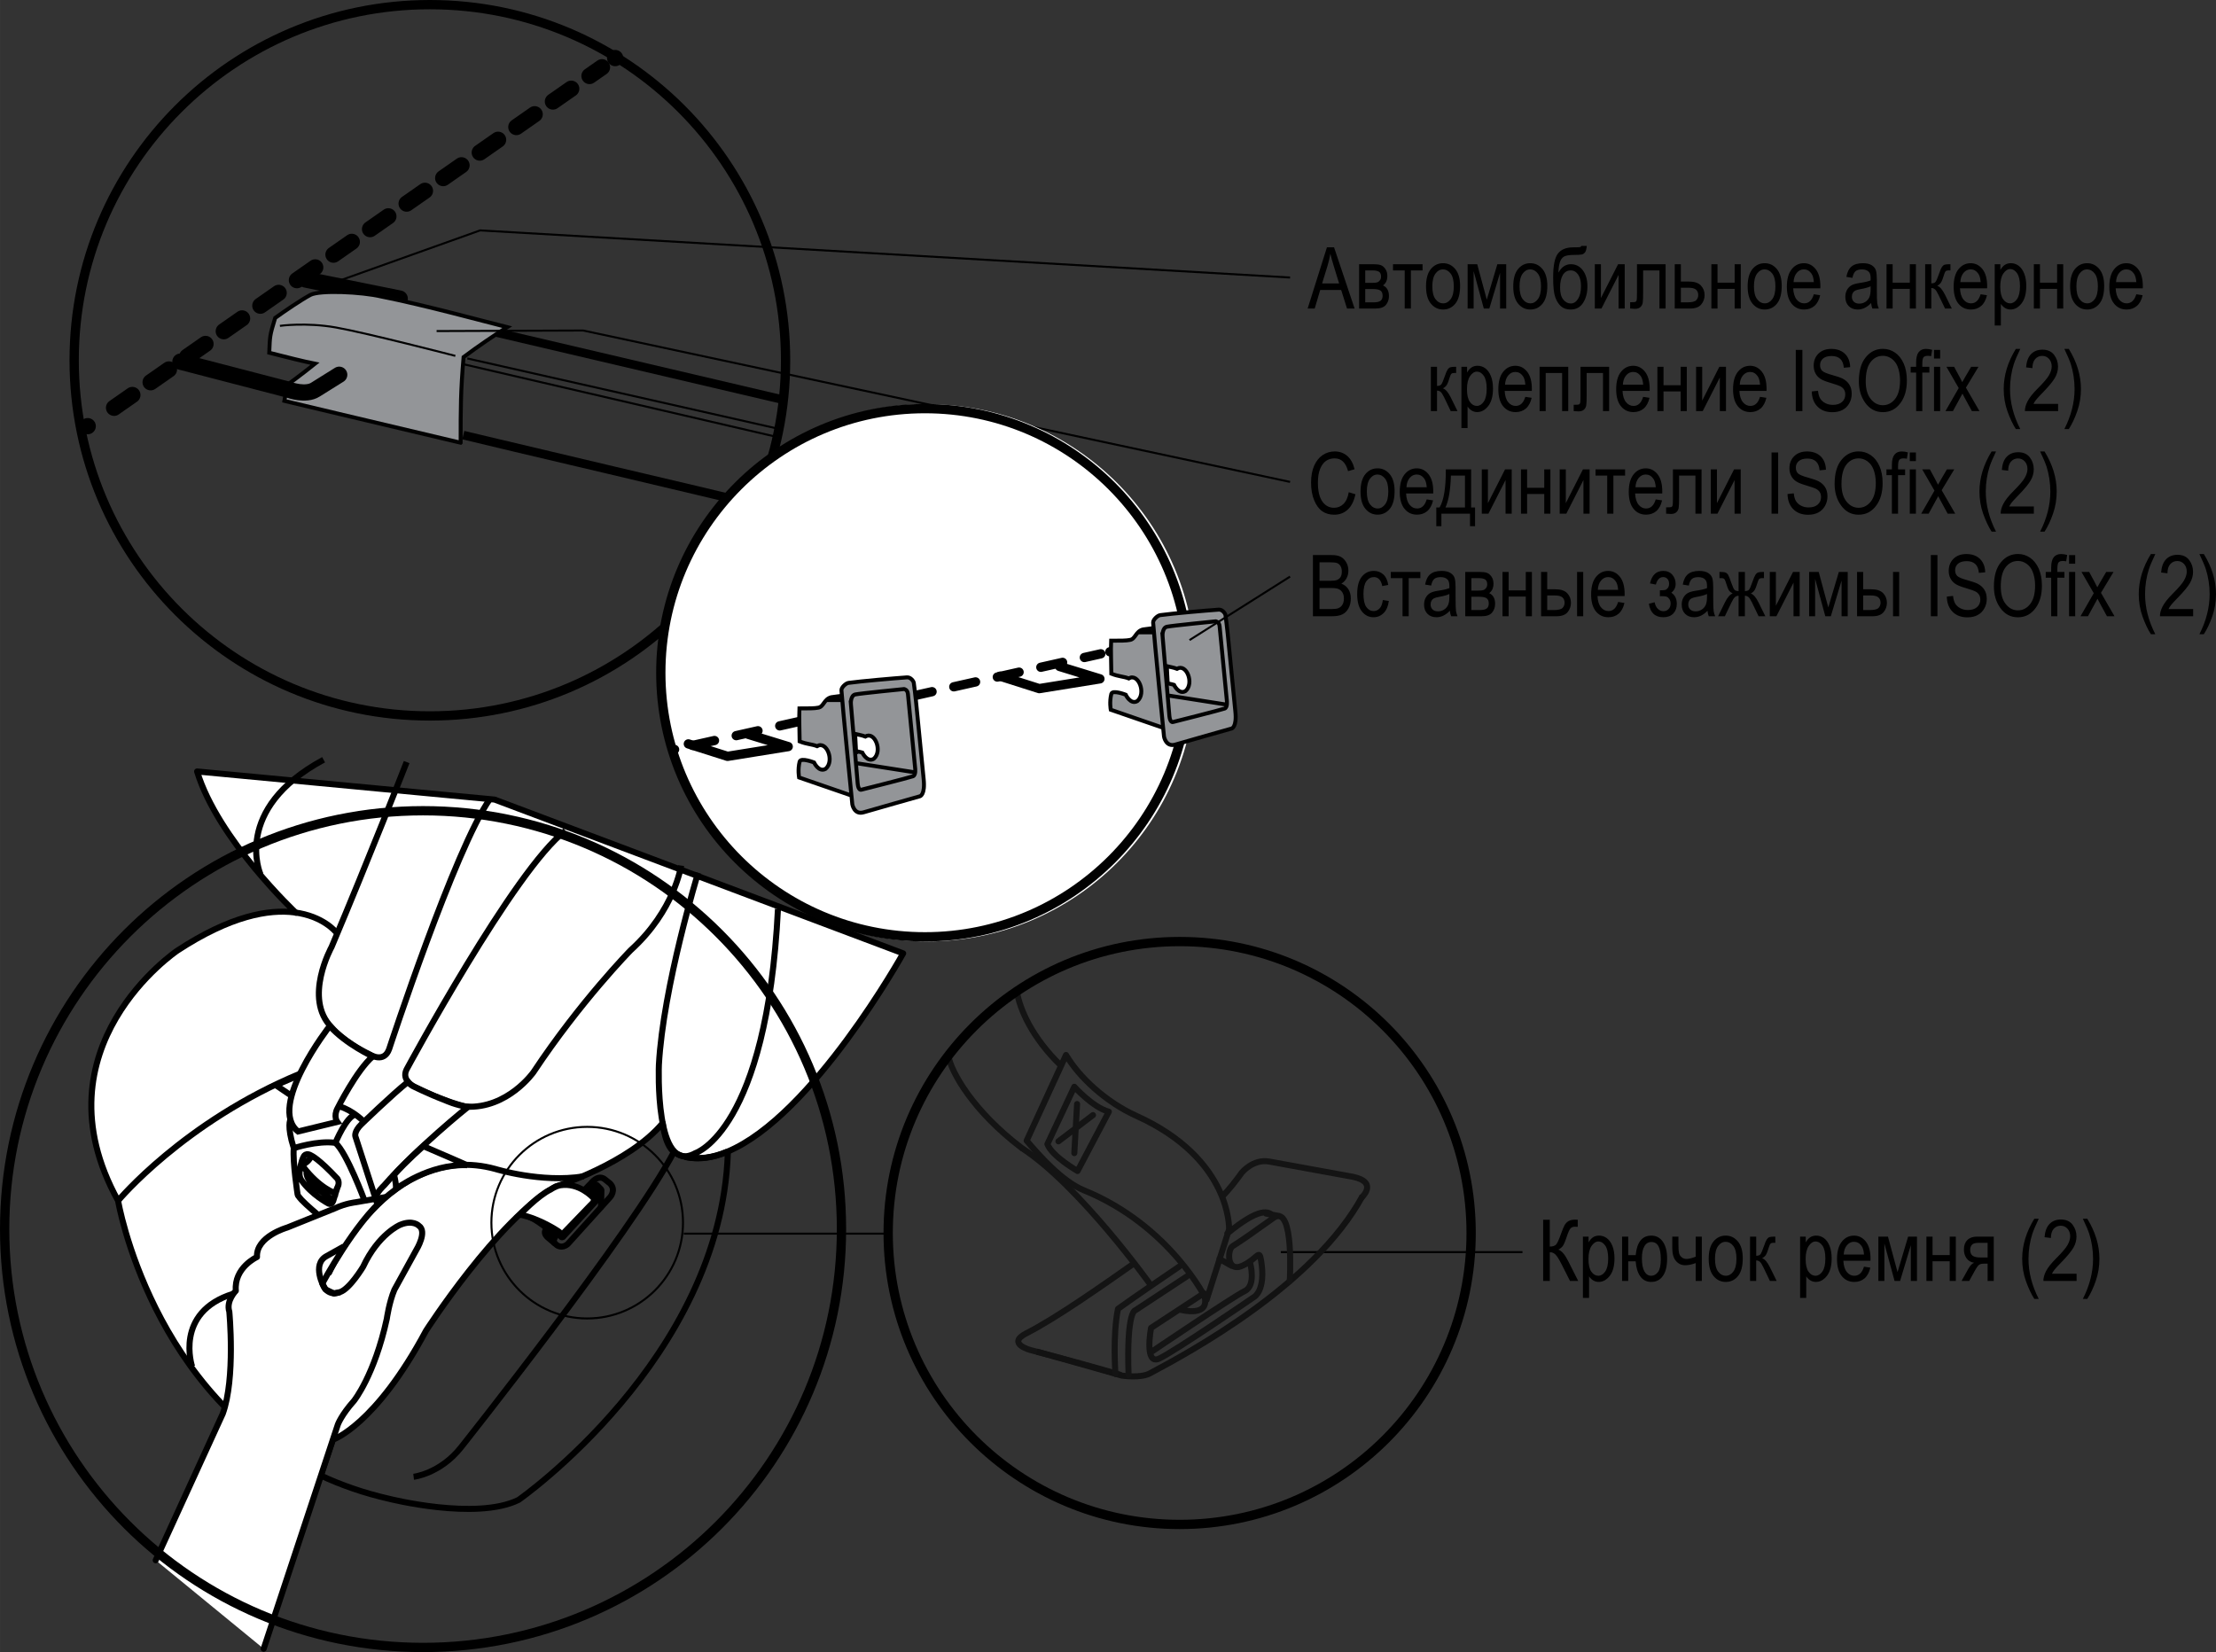 <?xml version="1.0" encoding="UTF-8"?>
<!DOCTYPE svg PUBLIC "-//W3C//DTD SVG 1.1//EN" "http://www.w3.org/Graphics/SVG/1.1/DTD/svg11.dtd">
<!-- Creator: CorelDRAW 2017 -->
<svg xmlns="http://www.w3.org/2000/svg" xml:space="preserve" width="84.13mm" height="62.731mm" version="1.1" style="shape-rendering:geometricPrecision; text-rendering:geometricPrecision; image-rendering:optimizeQuality; fill-rule:evenodd; clip-rule:evenodd"
viewBox="0 0 3839.82 2863.16"
 xmlns:xlink="http://www.w3.org/1999/xlink">
 <rect x="0" y="0" width="3839.82" height="2863.16" fill="#333333" stroke="none"/>
 <defs>
  <style type="text/css">
   <![CDATA[
    .str2 {stroke:black;stroke-width:16.1;stroke-miterlimit:4}
    .str7 {stroke:black;stroke-width:16.1;stroke-miterlimit:4}
    .str15 {stroke:#010101;stroke-width:16.1;stroke-miterlimit:2.613}
    .str9 {stroke:black;stroke-width:14.96;stroke-miterlimit:4}
    .str10 {stroke:#010101;stroke-width:6.84;stroke-miterlimit:2.613}
    .str1 {stroke:black;stroke-width:10.47;stroke-miterlimit:4}
    .str6 {stroke:#121212;stroke-width:10.47;stroke-miterlimit:4}
    .str4 {stroke:#141414;stroke-width:10.47;stroke-miterlimit:4}
    .str3 {stroke:black;stroke-width:3.48;stroke-miterlimit:4}
    .str8 {stroke:black;stroke-width:28.18;stroke-linecap:round;stroke-miterlimit:4}
    .str11 {stroke:black;stroke-width:28.18;stroke-linecap:round;stroke-linejoin:round;stroke-miterlimit:4}
    .str13 {stroke:black;stroke-width:16.1;stroke-linecap:round;stroke-linejoin:round;stroke-miterlimit:4}
    .str0 {stroke:black;stroke-width:10.47;stroke-linecap:round;stroke-linejoin:round;stroke-miterlimit:4}
    .str5 {stroke:#141414;stroke-width:10.47;stroke-linecap:round;stroke-linejoin:round;stroke-miterlimit:4}
    .str12 {stroke:black;stroke-width:28.18;stroke-linecap:round;stroke-linejoin:round;stroke-miterlimit:4;stroke-dasharray:38.64 38.64}
    .str14 {stroke:black;stroke-width:16.1;stroke-linecap:round;stroke-linejoin:round;stroke-miterlimit:4;stroke-dasharray:38.64 38.64}
    .fil1 {fill:none;fill-rule:nonzero}
    .fil2 {fill:black;fill-rule:nonzero}
    .fil3 {fill:#00AA4F;fill-rule:nonzero}
    .fil4 {fill:#939598;fill-rule:nonzero}
    .fil0 {fill:white;fill-rule:nonzero}
   ]]>
  </style>
 </defs>
 <g id="Слой_x0020_1">
  <path class="fil0" d="M1148.28 1946.32c-58.44,70.16 -185.73,110.15 -185.73,110.15 -100.66,57.14 -224.43,249.8 -224.43,249.8 -87.83,164.31 -161.35,188.76 -161.35,188.76l-21.08 62.1c-294.21,-137.51 -351.08,-476.15 -351.08,-476.15 -147.12,-265.67 102.87,-433.67 102.87,-433.67 92.55,-60.65 158.54,-71.63 202.62,-66.08l2.59 0.64c0,0 -135.24,-126.86 -171.19,-244.89l515.48 48.71 707.99 266.54c0,0 -156.75,282.08 -304.59,343.65 -54.4,23.81 -87.98,3.38 -87.98,3.38 -20.21,-8.95 -24.14,-52.94 -24.14,-52.94z"/>
  <path class="fil1 str0" d="M1148.28 1946.32c-58.44,70.16 -185.73,110.15 -185.73,110.15 -100.66,57.14 -224.43,249.8 -224.43,249.8 -87.83,164.31 -161.35,188.76 -161.35,188.76l-21.08 62.1c-294.21,-137.51 -351.08,-476.15 -351.08,-476.15 -147.12,-265.67 102.87,-433.67 102.87,-433.67 92.55,-60.65 158.54,-71.63 202.62,-66.08l2.59 0.64c0,0 -135.24,-126.86 -171.19,-244.89l515.48 48.71 707.99 266.54c0,0 -156.75,282.08 -304.59,343.65 -54.4,23.81 -87.98,3.38 -87.98,3.38 -20.21,-8.95 -24.14,-52.94 -24.14,-52.94z"/>
  <path class="fil1 str1" d="M1261.18 1997.86c-11.93,356.87 -362.6,601.53 -362.6,601.53 -73.6,36.33 -224.94,-2.06 -224.94,-2.06 -43.04,-9.81 -82.25,-23.52 -117.96,-40.21m-45.57 -975.91c50.46,6.38 72.21,34.44 72.21,34.44m585.71 380.06c-72.67,139.34 -369.5,512.97 -369.5,512.97 -36.02,45.41 -81.83,50.67 -81.83,50.67m-196.05 -698.91c-202.02,83.55 -316.04,220.52 -316.04,220.52m749.08 41.03l-4.24 5.12c0,0 -11.51,7.13 -0.59,17.18l16.29 13.8c0,0 8.57,6.54 18.64,-2.14l73.51 -81.34c0,0 10.94,-12.27 -0.34,-23.68l-7.55 -5.99c-12.72,-11.69 -25.47,5.85 -25.47,5.85l-11.53 11.88m335.62 -487.56c-19.21,384.32 -143.11,423.32 -143.11,423.32 -71.2,39.92 -63.23,-152.83 -63.23,-152.83 7.37,-135.56 68.04,-333.09 68.04,-333.09m-22.75 492.59c23.73,4.67 48.37,1.21 73.39,-9.21m-249.33 42.8c-73.16,11.78 -152.58,-12.77 -152.58,-12.77 -184.51,-50.7 -289.24,181.8 -289.24,181.8"/>
  <path class="fil0" d="M269.78 2703.95l116.19 -253.92c22.33,-61.36 11.35,-176.89 11.35,-176.89 -6.02,-18.64 11.32,-36.12 11.32,-36.12 -3.53,-40.19 36.66,-58.56 36.66,-58.56 -2,-35.68 52.28,-51.03 52.28,-51.03l82.84 -33.38c18.74,-8.74 35.57,-10.42 35.57,-10.42l51.91 -8.99c-53.39,44.57 -109.33,149.73 -109.33,149.73l5.39 10.19 14.73 7.12 10.48 -2.43c16.92,-5.52 39.95,-43.83 39.95,-43.83 26.62,-57.11 64.07,-72.67 64.07,-72.67 22.24,-9.4 32.54,1.47 32.54,1.47 15.13,10.06 -4.03,41.35 -4.03,41.35l-38.34 69.69c-9.06,21.35 -13.15,50.35 -13.15,50.35 -21.36,97.93 -56.88,142.08 -56.88,142.08 -21.87,24.46 -27.92,41.06 -27.92,41.06l-128.55 388.59 -187.09 -153.4z"/>
  <path class="fil1 str0" d="M269.78 2703.95l116.19 -253.92c22.33,-61.36 11.35,-176.89 11.35,-176.89 -6.02,-18.64 11.32,-36.12 11.32,-36.12 -3.53,-40.19 36.66,-58.56 36.66,-58.56 -2,-35.68 52.28,-51.03 52.28,-51.03l82.84 -33.38c18.74,-8.74 35.57,-10.42 35.57,-10.42l51.91 -8.99c-53.39,44.57 -109.33,149.73 -109.33,149.73l5.39 10.19 14.73 7.12 10.48 -2.43c16.92,-5.52 39.95,-43.83 39.95,-43.83 26.62,-57.11 64.07,-72.67 64.07,-72.67 22.24,-9.4 32.54,1.47 32.54,1.47 15.13,10.06 -4.03,41.35 -4.03,41.35l-38.34 69.69c-9.06,21.35 -13.15,50.35 -13.15,50.35 -21.36,97.93 -56.88,142.08 -56.88,142.08 -21.87,24.46 -27.92,41.06 -27.92,41.06l-128.55 388.59"/>
  <path class="fil1 str1" d="M595.97 2160.02l-30.14 16.91c-26.6,14.3 -4.19,54.26 -4.19,54.26 10.93,16.29 27.55,8.06 27.55,8.06m390.6 -799.58c-87.67,65.89 -275.32,413.84 -275.32,413.84 -9.85,19.73 14.91,30.54 14.91,30.54 49.19,25.07 88.14,33.88 88.14,33.88 72.17,3.83 116.83,-59.75 116.83,-59.75 81.5,-122.84 168.45,-211.41 168.45,-211.41 76.29,-69.11 87.46,-146.67 87.46,-146.67m-330.96 -115.99c-61.02,86.34 -175.07,434.17 -175.07,434.17 -8.94,24.56 -32.25,9.79 -32.25,9.79 -47.39,-22.64 -67.77,-48 -67.77,-48 -49.05,-50.14 0.32,-138.91 0.32,-138.91 64.44,-152.4 130.12,-320.46 130.12,-320.46m-116.49 596.76c23.33,6.66 42.49,26.52 42.49,26.52m-69.96 -627.31c-159.6,86.17 -109.29,198.75 -109.29,198.75m-47.34 726.75c-103.11,31.96 -71.18,126.25 -71.18,126.25"/>
  <path class="fil0" d="M917.13 2109.28c9.84,2.22 38.8,25.5 38.8,25.5l4.72 -5.15c0,0 3.72,2.11 -9.16,-5.83 -12.89,-7.92 -34.36,-14.52 -34.36,-14.52z"/>
  <path class="fil1 str1" d="M917.13 2109.28c9.84,2.22 38.8,25.5 38.8,25.5l4.72 -5.15c0,0 3.72,2.11 -9.16,-5.83 -12.89,-7.92 -34.36,-14.52 -34.36,-14.52z"/>
  <polygon class="fil0" points="478.06,1880.74 505.85,1899.53 519.74,1862.65 "/>
  <polygon class="fil1 str1" points="478.06,1880.74 505.85,1899.53 519.74,1862.65 "/>
  <path class="fil1 str1" d="M616.11 1931.69c-15.55,2.03 -34.94,48.89 -34.94,48.89 -31.61,-4.4 -72.18,9.32 -72.18,9.32 -12.3,-39.27 -5.72,-49.49 -5.72,-49.49m77.9 40.17c19.77,17.28 50.27,99.54 50.27,99.54m-91.95 -77.48c-2.88,8.97 -11.59,13.88 -11.59,13.88 -3.22,0.37 -3.22,4.61 -3.22,4.61 29.4,38.84 56.56,46.79 56.56,46.79 1.19,-6.5 4.85,-13.14 4.85,-13.14 2.17,-8.08 -1.76,-12.34 -1.76,-12.34 -32.15,-34.42 -44.84,-39.8 -44.84,-39.8zm0 0c-7.03,-4.41 -10.8,-1.16 -10.8,-1.16 -2.53,0.93 -5.52,10.03 -5.52,10.03 -3.9,12.46 -4.12,20.71 -4.12,20.71 -0.69,7.71 3.03,12.83 3.03,12.83 17.57,25.5 47.39,40.98 47.39,40.98 5.86,2.51 8.03,-5.09 8.03,-5.09 3.75,-13.03 9.42,-29.26 9.42,-29.26m-77.91 -61.78c-2.08,24.09 6.71,80.54 6.71,80.54 0.05,1.53 6.96,9.19 6.96,9.19 8.74,9.23 28.45,25.8 28.45,25.8m-19.84 -74.9c-1.68,10.84 10.29,22.06 10.29,22.06 13.78,13.17 35.97,27.1 35.97,27.1"/>
  <path class="fil1 str0" d="M1032.46 2066.61l3.32 -2.88c6.76,-6.75 6.29,-0.24 6.29,-0.24l-0.66 28.3m-81.15 61.98c-2.83,-7.41 5.85,-14.78 5.85,-14.78l6.49 -7.05 52.05 -56.69m16.39 -14.56l-6.92 -7.07c-0.29,-0.26 -0.66,-0.43 -1.14,-0.47 -1.01,-0.05 -2.48,0.63 -4.7,2.91l-3.11 3.38m7.29 7.17l-7.31 -7.12 -0.48 8.26m-0.03 6.83l-6.96 -7.08 -54.84 59.74 -4.08 4.45c0,0 -9.11,8.18 -5.83,14.77"/>
  <path class="fil1 str1" d="M977.58 2134.6l-4.97 5.29c-1.92,1.34 -0.58,3.24 -0.58,3.24 1.55,2.59 4.11,-0.13 4.11,-0.13"/>
  <path class="fil1 str0" d="M1031.99 2075.39l4.01 -4.35c2.13,-2.27 2.04,1.35 2.04,1.35 0.36,3.4 -3.48,7.07 -3.48,7.07l-58.43 63.52m1.45 -8.39l46.84 -50.98m0.19 -8.43l-0.19 8.03m8.12 -16.86l-0.55 9.03 -7.33 -7.64m2.69 2.99l-3.11 3.38"/>
  <path class="fil0" d="M706.94 1875c-26.44,20.87 -81.06,73.7 -81.06,73.7 -12.61,12.46 -10.16,20.51 -10.16,20.51l34.66 106.82c2.98,-10.56 15.01,-21.45 15.01,-21.45 55.6,-64.08 145.57,-136.3 145.57,-136.3 -19.97,-2.41 -39.17,-11.26 -39.17,-11.26 -29.55,-11.22 -56.79,-24.89 -56.79,-24.89 -5.07,-2.77 -8.06,-7.13 -8.06,-7.13z"/>
  <path class="fil1 str1" d="M706.94 1875c-26.44,20.87 -81.06,73.7 -81.06,73.7 -12.61,12.46 -10.16,20.51 -10.16,20.51l34.66 106.82c2.98,-10.56 15.01,-21.45 15.01,-21.45 55.6,-64.08 145.57,-136.3 145.57,-136.3 -19.97,-2.41 -39.17,-11.26 -39.17,-11.26 -29.55,-11.22 -56.79,-24.89 -56.79,-24.89 -5.07,-2.77 -8.06,-7.13 -8.06,-7.13z"/>
  <path class="fil0" d="M645.87 1830.83c-27.73,23.54 -60.83,89.55 -60.83,89.55 -7.85,14.19 -0.66,23.98 -0.66,23.98l-67.9 16.55c-54.3,-43.09 54.86,-182.77 54.86,-182.77 28.47,31.7 74.53,52.68 74.53,52.68z"/>
  <path class="fil1 str1" d="M645.87 1830.83c-27.73,23.54 -60.83,89.55 -60.83,89.55 -7.85,14.19 -0.66,23.98 -0.66,23.98l-67.9 16.55c-54.3,-43.09 54.86,-182.77 54.86,-182.77 28.47,31.7 74.53,52.68 74.53,52.68z"/>
  <path class="fil0" d="M733.63 1986.38c34.33,14.61 75.74,32.93 75.74,32.93 -66.19,-2.56 -122.78,40.85 -122.78,40.85 -0.42,-11.06 -3.8,-24.03 -3.8,-24.03 22.54,-25.24 50.83,-49.75 50.83,-49.75z"/>
  <path class="fil1 str1" d="M733.63 1986.38c34.33,14.61 75.74,32.93 75.74,32.93 -66.19,-2.56 -122.78,40.85 -122.78,40.85 -0.42,-11.06 -3.8,-24.03 -3.8,-24.03 22.54,-25.24 50.83,-49.75 50.83,-49.75z"/>
  <path class="fil0" d="M900.87 2104.98c34.84,6.99 66.53,28.79 66.53,28.79 5.83,3.62 4.3,8.16 4.3,8.16l51.64 -53.54c0,0 10.37,-8.42 3.98,-13.17 0,0 -23.72,-26.13 -56.13,-21.13 -8.58,1.34 -16.81,7.25 -16.81,7.25 -22.52,10.8 -53.5,43.63 -53.5,43.63z"/>
  <path class="fil1 str1" d="M900.87 2104.98c34.84,6.99 66.53,28.79 66.53,28.79 5.83,3.62 4.3,8.16 4.3,8.16l51.64 -53.54c0,0 10.37,-8.42 3.98,-13.17 0,0 -23.72,-26.13 -56.13,-21.13 -8.58,1.34 -16.81,7.25 -16.81,7.25 -22.52,10.8 -53.5,43.63 -53.5,43.63z"/>
  <path class="fil1 str2" d="M1458.09 2130.08c0,400.41 -324.6,725.03 -725.01,725.03 -400.41,0 -725.03,-324.62 -725.03,-725.03 0,-400.41 324.62,-725.03 725.03,-725.03 400.41,0 725.01,324.62 725.01,725.03z"/>
  <path class="fil2" d="M2673.9 2113.9l11.51 0 0 46.44c5.34,0 9.03,-1.22 11.13,-3.69 2.1,-2.48 4.83,-8.44 8.19,-17.93 2.56,-7.39 4.71,-12.6 6.43,-15.58 1.72,-2.98 3.99,-5.33 6.89,-6.97 2.85,-1.64 6.72,-2.48 11.59,-2.48 1.38,0 2.81,0.08 4.24,0.21l0 12.22 -2.31 -0.08 -2.6 -0.09c-3.15,0 -5.63,0.93 -7.44,2.73 -1.85,1.81 -4.07,6.64 -6.68,14.45 -2.81,8.69 -5.25,14.28 -7.22,16.71 -2.02,2.43 -4.49,4.37 -7.43,5.84 5.62,1.89 11.17,8.19 16.63,18.94l17.85 35.31 -14.24 0 -14.53 -28.8c-4.58,-9.11 -8.27,-14.87 -11,-17.26 -2.73,-2.4 -5.5,-3.61 -8.31,-3.61 -0.34,0 -0.72,0 -1.18,0.05l0 49.63 -11.51 0 0 -106.03zm68.95 135.46l0 -106.24 9.79 0 0 9.95c2.39,-4.16 5.08,-7.14 8.02,-8.99 2.94,-1.81 6.3,-2.73 10.12,-2.73 4.96,0 9.45,1.47 13.44,4.41 3.99,2.94 7.23,7.39 9.66,13.4 2.44,6 3.66,13.27 3.66,21.71 0,13.06 -2.73,23.14 -8.19,30.19 -5.5,7.05 -11.93,10.58 -19.27,10.58 -3.28,0 -6.34,-0.84 -9.2,-2.52 -2.86,-1.68 -5.33,-4.07 -7.39,-7.14l0 37.37 -10.63 0zm9.62 -67.39c0,9.95 1.68,17.26 5,21.92 3.32,4.7 7.35,7.05 12.09,7.05 4.54,0 8.53,-2.43 11.93,-7.31 3.4,-4.87 5.13,-12.39 5.13,-22.55 0,-10.04 -1.68,-17.47 -5,-22.3 -3.32,-4.83 -7.39,-7.23 -12.14,-7.23 -4.28,0 -8.19,2.61 -11.72,7.77 -3.53,5.21 -5.29,12.77 -5.29,22.63zm58.24 -38.84l10.62 0 0 32.08 12.93 0c2.14,-22.55 11.21,-33.84 27.21,-33.84 8.27,0 14.91,3.53 19.86,10.54 4.96,7.06 7.43,16.84 7.43,29.31 0,13.14 -2.43,23.14 -7.35,30.06 -4.91,6.93 -11.63,10.37 -20.16,10.37 -8.02,0 -14.32,-3.19 -18.9,-9.53 -4.62,-6.34 -7.3,-15.08 -8.1,-26.2l-12.93 0 0 34.01 -10.62 0 0 -76.8zm50.93 9.32c-5.33,0 -9.41,2.43 -12.26,7.35 -2.9,4.91 -4.33,11.76 -4.33,20.58 0,10.45 1.47,18.18 4.37,23.14 2.9,4.95 6.8,7.43 11.76,7.43 4.58,0 8.53,-2.14 11.76,-6.42 3.23,-4.29 4.87,-11.76 4.87,-22.42 0,-19.78 -5.37,-29.64 -16.17,-29.64zm36.07 -9.32l10.67 0 0 14.53c0,6.34 0.34,11 1.01,13.9 0.67,2.94 2.18,5.37 4.58,7.3 2.35,1.98 5.16,2.94 8.44,2.94 4.07,0 9.36,-1.3 15.83,-3.9l0 -34.77 10.63 0 0 76.8 -10.63 0 0 -30.95c-6.59,2.47 -12.77,3.73 -18.43,3.73 -6.21,0 -11.46,-2.43 -15.7,-7.35 -4.24,-4.87 -6.39,-12.26 -6.39,-22.13l0 -20.11zm63.07 38.38c0,-13.23 2.77,-23.26 8.36,-30.02 5.59,-6.76 12.64,-10.12 21.16,-10.12 8.4,0 15.41,3.36 21.08,10.12 5.63,6.76 8.44,16.5 8.44,29.22 0,13.82 -2.77,24.06 -8.31,30.82 -5.55,6.76 -12.6,10.12 -21.21,10.12 -8.44,0 -15.45,-3.4 -21.08,-10.16 -5.62,-6.76 -8.44,-16.76 -8.44,-29.98zm10.92 0c0,9.95 1.81,17.34 5.46,22.17 3.61,4.83 8.11,7.26 13.44,7.26 5,0 9.32,-2.43 12.93,-7.35 3.57,-4.87 5.37,-12.22 5.37,-22.09 0,-9.87 -1.8,-17.26 -5.41,-22.09 -3.66,-4.83 -8.15,-7.27 -13.48,-7.27 -5.08,0 -9.36,2.44 -12.93,7.31 -3.57,4.87 -5.38,12.22 -5.38,22.04zm60.76 -38.38l10.67 0 0 33.17c3.4,0 5.79,-0.8 7.18,-2.43 1.38,-1.6 3.4,-6.22 6.05,-13.82 2.05,-6.13 3.78,-10.16 5.12,-12.14 1.3,-1.97 2.81,-3.23 4.49,-3.86 1.64,-0.63 4.54,-0.93 8.69,-0.93l1.59 0 0 10.75 -3.19 -0.04c-2.27,0 -3.86,0.42 -4.83,1.22 -0.96,0.8 -1.8,2.35 -2.48,4.62 -2.39,7.77 -4.32,12.72 -5.71,14.95 -1.38,2.23 -3.61,4.2 -6.68,5.88 4.58,1.51 9.11,6.72 13.52,15.62l11.72 23.81 -11.72 0 -11.42 -23.81c-2.31,-4.83 -4.32,-7.98 -6.09,-9.49 -1.76,-1.47 -3.86,-2.22 -6.25,-2.22l0 35.52 -10.67 0 0 -76.8zm86.71 106.24l0 -106.24 9.79 0 0 9.95c2.39,-4.16 5.08,-7.14 8.02,-8.99 2.94,-1.81 6.3,-2.73 10.12,-2.73 4.96,0 9.45,1.47 13.44,4.41 3.99,2.94 7.23,7.39 9.66,13.4 2.44,6 3.66,13.27 3.66,21.71 0,13.06 -2.73,23.14 -8.19,30.19 -5.5,7.05 -11.93,10.58 -19.27,10.58 -3.28,0 -6.34,-0.84 -9.2,-2.52 -2.86,-1.68 -5.33,-4.07 -7.39,-7.14l0 37.37 -10.63 0zm9.62 -67.39c0,9.95 1.68,17.26 5,21.92 3.32,4.7 7.35,7.05 12.09,7.05 4.54,0 8.53,-2.43 11.93,-7.31 3.4,-4.87 5.13,-12.39 5.13,-22.55 0,-10.04 -1.68,-17.47 -5,-22.3 -3.32,-4.83 -7.39,-7.23 -12.14,-7.23 -4.28,0 -8.19,2.61 -11.72,7.77 -3.53,5.21 -5.29,12.77 -5.29,22.63zm101.07 13.23l11 1.68c-1.85,8.19 -5.17,14.36 -9.95,18.52 -4.83,4.16 -10.75,6.26 -17.85,6.26 -8.95,0 -16.17,-3.4 -21.67,-10.16 -5.5,-6.76 -8.27,-16.55 -8.27,-29.31 0,-13.27 2.77,-23.39 8.36,-30.36 5.58,-6.97 12.64,-10.46 21.16,-10.46 8.14,0 14.95,3.44 20.41,10.29 5.42,6.84 8.15,16.76 8.15,29.73l-0.09 3.49 -46.99 0c0.42,8.61 2.44,15.12 6.01,19.48 3.57,4.41 7.9,6.59 13.02,6.59 8.02,0 13.56,-5.25 16.71,-15.75zm-35.11 -21.04l35.15 0c-0.46,-6.68 -1.89,-11.63 -4.24,-14.91 -3.45,-4.79 -7.81,-7.18 -13.1,-7.18 -4.79,0 -8.86,1.97 -12.22,5.96 -3.4,3.99 -5.25,9.37 -5.59,16.13zm60.05 -31.03l16.63 0 16.59 61.47 18.31 -61.47 15.37 0 0 76.8 -10.67 0 0 -61.85 -18.6 61.85 -9.58 0 -17.64 -64.79 0 64.79 -10.41 0 0 -76.8zm83.26 0l10.63 0 0 31.95 29.69 0 0 -31.95 10.63 0 0 76.8 -10.63 0 0 -34.05 -29.69 0 0 34.05 -10.63 0 0 -76.8zm116.69 0l0 76.8 -10.63 0 0 -29.94 -6.22 0c-3.65,0 -6.38,0.59 -8.27,1.73 -1.89,1.17 -4.62,4.99 -8.19,11.42l-9.24 16.8 -13.23 0 11.51 -20.7c3.48,-6.3 6.97,-9.87 10.46,-10.71 -6.09,-1.05 -10.58,-3.73 -13.52,-8.06 -2.94,-4.33 -4.41,-9.28 -4.41,-14.91 0,-7.06 1.98,-12.56 5.97,-16.5 3.99,-3.94 9.49,-5.92 16.54,-5.92l29.23 0zm-10.63 10.75l-15.2 0c-6.34,0 -10.46,1.22 -12.26,3.66 -1.85,2.43 -2.77,5.25 -2.77,8.44 0,4.62 1.34,7.98 4.07,10.12 2.73,2.14 7.52,3.19 14.36,3.19l11.8 0 0 -25.4zm80.92 97.21c-5.29,-8.27 -10.12,-18.52 -14.49,-30.65 -4.37,-12.13 -6.55,-25.15 -6.55,-38.96 0,-23.47 7.01,-46.57 21.04,-69.37l7.69 0c-5.42,11.3 -9.11,20.07 -11.17,26.33 -2.05,6.26 -3.69,13.14 -4.87,20.62 -1.17,7.48 -1.76,14.99 -1.76,22.55 0,23.14 5.92,46.32 17.8,69.49l-7.69 0zm73.23 -43.67l0 12.51 -57.53 0c-0.12,-5.08 1.39,-10.75 4.62,-17.01 3.19,-6.26 9.07,-13.69 17.59,-22.21 10,-9.91 16.55,-17.59 19.61,-23.01 3.07,-5.42 4.62,-10.5 4.62,-15.16 0,-5.41 -1.59,-9.82 -4.74,-13.23 -3.15,-3.4 -7.06,-5.08 -11.68,-5.08 -4.95,0 -9.03,1.85 -12.22,5.5 -3.19,3.66 -4.79,8.9 -4.79,15.75l-11 -1.34c0.8,-10.21 3.65,-17.85 8.65,-23.01 5,-5.12 11.55,-7.68 19.74,-7.68 8.86,0 15.58,2.98 20.16,8.99 4.54,6 6.8,12.81 6.8,20.41 0,6.76 -1.76,13.23 -5.33,19.4 -3.57,6.22 -10.37,14.49 -20.32,24.77 -6.38,6.51 -10.5,10.96 -12.35,13.31 -1.84,2.39 -3.36,4.74 -4.53,7.09l42.7 0zm18.52 43.67l-7.69 0c11.8,-23.18 17.72,-46.35 17.72,-69.49 0,-7.56 -0.58,-15.07 -1.76,-22.55 -1.18,-7.48 -2.77,-14.36 -4.79,-20.62 -2.06,-6.26 -5.75,-15.03 -11.17,-26.33l7.69 0c14.02,22.8 21.04,45.9 21.04,69.37 0,13.44 -2.1,26.2 -6.3,38.33 -4.2,12.14 -9.11,22.59 -14.74,31.28z"/>
  <line class="fil1 str3" x1="2638.09" y1="2169.98" x2="2219.36" y2= "2169.98" />
  <path class="fil1 str4" d="M2116.39 2075.34c13.47,-13.77 25.91,-29.9 35.24,-43.01 0,0 19.53,-24.25 47.53,-19.34l144.72 26.38c45.87,9.52 14.78,36.73 14.78,36.73"/>
  <path class="fil1 str5" d="M1964.6 2189.78c-51.7,36.26 -135.07,95.06 -185.81,120.69 -36.08,18.21 7.29,29.38 7.29,29.38 74.81,19.55 125.28,33.91 154.09,42.38"/>
  <path class="fil1 str6" d="M2360.92 2072.8c-83.5,153.99 -299.19,270.42 -368.62,307.39 -16.42,8.74 -48.47,3.75 -48.47,3.75 -25.17,-7.33 -147.4,-41.62 -147.4,-41.62"/>
  <path class="fil1 str4" d="M1994.13 2227.36c0,0 -122.52,-171.8 -223.42,-237.64"/>
  <path class="fil1 str5" d="M1995.01 2342.93c0,0 141.69,-95.75 161.87,-105.5 20.17,-9.71 9.31,-48.7 9.31,-48.7m-84.83 55.66l-86.87 56.97c0,0 -12.38,65.29 14.07,53.15 26.44,-12.14 164.38,-106.71 164.38,-106.71 0,0 20.82,-11 12.35,-62.78 -3.49,-21.42 -5.46,-4.44 -31.52,8.12 -28.89,13.91 -27.12,-27.66 -18.1,-33.33 16.98,-10.66 37.24,-24.96 72.12,-49.87m-252.23 272.97c-3.91,-112.48 11.96,-112.24 11.96,-112.24l89.01 -58.61m-123.71 169.12c0,0 -5.06,-67.84 4.44,-112.86 26.96,-19.45 74.97,-52.18 105.82,-73.16m-205.32 -349.04c-49.09,-47.71 -70.7,-96.48 -75.82,-128.12m17.01 258.81c20.35,23.94 60.93,70.36 98.96,85.88 150.75,61.52 212.81,190.16 212.81,190.16 1.39,-3.86 39,-122.47 39,-122.47 0,0 4.82,-121.84 -160.35,-196.42 -53.94,-24.38 -99.44,-67.3 -122.19,-105.61l-68.22 148.45zm-135.72 -146.93c4.91,27.57 42.03,95.05 127.48,159.86m464.15 230.55c0,0 8.18,-132.31 -27.07,-110.34 -8.05,-13.24 -26.5,-17.05 -81.18,27.79m-41.27 103.03c16.78,44.96 -40.91,28.85 -40.91,28.85m172.51 -162.19l-23.39 -4.28m-59.22 90.65l-21.42 -12.08"/>
  <path class="fil1 str2" d="M2549.14 2136.84c0,278.94 -226.14,505.08 -505.07,505.08 -278.96,0 -505.08,-226.14 -505.08,-505.08 0,-278.94 226.13,-505.07 505.08,-505.07 278.93,0 505.07,226.13 505.07,505.07z"/>
  <path class="fil1 str5" d="M1861.55 1883.42l-46.68 99.38c8.37,21.55 52.31,46.57 52.31,46.57l54.19 -102.74c-27.66,-7.34 -59.83,-43.2 -59.83,-43.2zm4.8 29.93l-4.8 85m-27.54 -20.35l59.87 -45.49"/>
  <path class="fil1 str3" d="M1017.47 2284.95c91.69,0 166.02,-74.32 166.02,-166.02 0,-91.69 -74.32,-166.02 -166.02,-166.02 -91.7,0 -166.02,74.32 -166.02,166.02 0,91.7 74.32,166.02 166.02,166.02z"/>
  <line class="fil1 str3" x1="1184.82" y1="2137.95" x2="1542.35" y2= "2137.95" />
  <path class="fil2" d="M2265.86 534.69l33.38 -106.03 12.39 0 35.57 106.03 -13.14 0 -10.12 -32.12 -36.32 0 -9.53 32.12 -12.22 0zm25.07 -43.54l29.43 0 -9.03 -29.35c-2.81,-9.03 -4.83,-16.34 -6.13,-22 -1.14,6.8 -2.69,13.56 -4.71,20.24l-9.57 31.12zm64.08 -33.26l24.61 0c5.59,0 9.87,0.51 12.85,1.56 2.98,1.05 5.62,3.23 7.98,6.55 2.31,3.32 3.48,7.39 3.48,12.26 0,7.35 -2.52,12.81 -7.52,16.42 6.89,3.11 10.33,9.28 10.33,18.52 0,5.92 -1.77,11 -5.29,15.2 -3.52,4.2 -9.53,6.3 -18.01,6.3l-28.43 0 0 -76.8zm10.63 32.33l11.46 0c4.5,0 7.64,-0.29 9.37,-0.88 1.72,-0.59 3.23,-1.76 4.58,-3.53 1.34,-1.72 2.01,-3.9 2.01,-6.47 0,-4.03 -1.17,-6.84 -3.57,-8.4 -2.39,-1.55 -6.38,-2.31 -12.05,-2.31l-11.8 0 0 21.58zm0 33.76l14.11 0c6.05,0 10.25,-0.92 12.56,-2.81 2.31,-1.85 3.44,-4.71 3.44,-8.61 0,-4.16 -1.22,-7.14 -3.65,-8.95 -2.44,-1.81 -6.93,-2.69 -13.44,-2.69l-13.02 0 0 23.05zm48.12 -66.09l51.23 0 0 10.75 -20.24 0 0 66.05 -10.71 0 0 -66.05 -20.28 0 0 -10.75zm57.23 38.38c0,-13.23 2.77,-23.26 8.36,-30.02 5.59,-6.76 12.64,-10.12 21.16,-10.12 8.4,0 15.41,3.36 21.08,10.12 5.63,6.76 8.44,16.5 8.44,29.22 0,13.82 -2.77,24.06 -8.31,30.82 -5.55,6.76 -12.6,10.12 -21.21,10.12 -8.44,0 -15.45,-3.4 -21.08,-10.16 -5.62,-6.76 -8.44,-16.76 -8.44,-29.98zm10.92 0c0,9.95 1.81,17.34 5.46,22.17 3.61,4.83 8.11,7.26 13.44,7.26 5,0 9.32,-2.43 12.93,-7.35 3.57,-4.87 5.37,-12.22 5.37,-22.09 0,-9.87 -1.8,-17.26 -5.41,-22.09 -3.66,-4.83 -8.15,-7.27 -13.48,-7.27 -5.08,0 -9.36,2.44 -12.93,7.31 -3.57,4.87 -5.38,12.22 -5.38,22.04zm61.14 -38.38l16.63 0 16.59 61.47 18.31 -61.47 15.37 0 0 76.8 -10.67 0 0 -61.85 -18.6 61.85 -9.58 0 -17.64 -64.79 0 64.79 -10.41 0 0 -76.8zm79.07 38.38c0,-13.23 2.77,-23.26 8.36,-30.02 5.59,-6.76 12.64,-10.12 21.16,-10.12 8.4,0 15.41,3.36 21.08,10.12 5.63,6.76 8.44,16.5 8.44,29.22 0,13.82 -2.77,24.06 -8.31,30.82 -5.55,6.76 -12.6,10.12 -21.21,10.12 -8.44,0 -15.45,-3.4 -21.08,-10.16 -5.62,-6.76 -8.44,-16.76 -8.44,-29.98zm10.92 0c0,9.95 1.81,17.34 5.46,22.17 3.61,4.83 8.11,7.26 13.44,7.26 5,0 9.32,-2.43 12.93,-7.35 3.57,-4.87 5.37,-12.22 5.37,-22.09 0,-9.87 -1.8,-17.26 -5.41,-22.09 -3.66,-4.83 -8.15,-7.27 -13.48,-7.27 -5.08,0 -9.36,2.44 -12.93,7.31 -3.57,4.87 -5.38,12.22 -5.38,22.04zm106.99 -70.08l9.49 0c-0.46,5.34 -1.43,8.99 -2.9,10.96 -1.47,2.02 -3.36,3.28 -5.62,3.82 -2.27,0.54 -6.68,0.79 -13.27,0.79 -8.61,0 -14.57,1.01 -17.8,2.98 -3.28,1.97 -5.63,5.29 -7.06,9.95 -1.47,4.66 -2.27,10.63 -2.48,17.8 5.34,-9.74 12.56,-14.61 21.58,-14.61 8.44,0 15.33,3.49 20.66,10.46 5.34,7.01 8.02,16.34 8.02,28.01 0,11.13 -2.48,20.62 -7.44,28.39 -4.95,7.77 -12.18,11.67 -21.63,11.67 -7.05,0 -12.68,-1.93 -16.88,-5.75 -4.24,-3.82 -7.52,-9.11 -9.87,-15.87 -2.4,-6.76 -3.57,-18.06 -3.57,-33.93 0,-20.7 2.81,-34.6 8.44,-41.66 5.63,-7.01 14.32,-10.54 26.08,-10.54 7.27,0 11.42,-0.17 12.43,-0.5 0.97,-0.34 1.6,-1.01 1.81,-1.98zm-0.5 69.79c0,-8.57 -1.64,-15.29 -4.96,-20.11 -3.32,-4.83 -7.6,-7.23 -12.85,-7.23 -5.92,0 -10.46,2.65 -13.65,7.9 -3.19,5.25 -4.79,12.56 -4.79,21.83 0,9.2 1.81,16.13 5.46,20.7 3.61,4.57 7.98,6.88 13.14,6.88 4.99,0 9.19,-2.68 12.6,-8.1 3.36,-5.42 5.04,-12.68 5.04,-21.88zm23.93 -38.09l10.63 0 0 58.58 29.69 -58.58 11.51 0 0 76.8 -10.67 0 0 -58.24 -29.64 58.24 -11.51 0 0 -76.8zm73.06 0l49.59 0 0 76.8 -10.63 0 0 -66.05 -28.3 0 0 38.3c0,8.69 -0.21,14.57 -0.68,17.55 -0.46,2.98 -1.76,5.55 -3.94,7.6 -2.23,2.05 -5.34,3.1 -9.41,3.1 -2.48,0 -5.29,-0.16 -8.44,-0.5l0 -10.92c4.99,-0.04 7.98,-0.21 8.9,-0.5 0.88,-0.3 1.6,-1.01 2.14,-2.23 0.51,-1.18 0.76,-5.38 0.76,-12.56l0 -50.6zm65.42 0l10.63 0 0 30.02 13.61 0c9.74,0 16.75,2.27 21.08,6.85 4.28,4.58 6.43,10.12 6.43,16.63 0,6.17 -1.94,11.63 -5.84,16.29 -3.91,4.66 -10.29,7.01 -19.19,7.01l-26.7 0 0 -76.8zm10.63 66.09l11.21 0c8.15,0 13.35,-1.3 15.58,-3.91 2.23,-2.6 3.32,-5.46 3.32,-8.61 0,-4.07 -1.26,-7.26 -3.82,-9.49 -2.56,-2.22 -7.1,-3.32 -13.61,-3.32l-12.68 0 0 25.32zm52.86 -66.09l10.63 0 0 31.95 29.69 0 0 -31.95 10.63 0 0 76.8 -10.63 0 0 -34.05 -29.69 0 0 34.05 -10.63 0 0 -76.8zm62.86 38.38c0,-13.23 2.77,-23.26 8.36,-30.02 5.59,-6.76 12.64,-10.12 21.16,-10.12 8.4,0 15.41,3.36 21.08,10.12 5.63,6.76 8.44,16.5 8.44,29.22 0,13.82 -2.77,24.06 -8.31,30.82 -5.55,6.76 -12.6,10.12 -21.21,10.12 -8.44,0 -15.45,-3.4 -21.08,-10.16 -5.62,-6.76 -8.44,-16.76 -8.44,-29.98zm10.92 0c0,9.95 1.81,17.34 5.46,22.17 3.61,4.83 8.11,7.26 13.44,7.26 5,0 9.32,-2.43 12.93,-7.35 3.57,-4.87 5.37,-12.22 5.37,-22.09 0,-9.87 -1.8,-17.26 -5.41,-22.09 -3.66,-4.83 -8.15,-7.27 -13.48,-7.27 -5.08,0 -9.36,2.44 -12.93,7.31 -3.57,4.87 -5.38,12.22 -5.38,22.04zm103.76 13.69l11 1.68c-1.85,8.19 -5.17,14.36 -9.95,18.52 -4.83,4.16 -10.75,6.26 -17.85,6.26 -8.95,0 -16.17,-3.4 -21.67,-10.16 -5.5,-6.76 -8.27,-16.55 -8.27,-29.31 0,-13.27 2.77,-23.39 8.36,-30.36 5.58,-6.97 12.64,-10.46 21.16,-10.46 8.14,0 14.95,3.44 20.41,10.29 5.42,6.84 8.15,16.76 8.15,29.73l-0.09 3.49 -46.99 0c0.42,8.61 2.44,15.12 6.01,19.48 3.57,4.41 7.9,6.59 13.02,6.59 8.02,0 13.56,-5.25 16.71,-15.75zm-35.11 -21.04l35.15 0c-0.46,-6.68 -1.89,-11.63 -4.24,-14.91 -3.45,-4.79 -7.81,-7.18 -13.1,-7.18 -4.79,0 -8.86,1.97 -12.22,5.96 -3.4,3.99 -5.25,9.37 -5.59,16.13zm134.37 36.28c-3.57,3.74 -7.27,6.51 -11.13,8.4 -3.87,1.89 -7.85,2.81 -12.01,2.81 -6.55,0 -11.76,-1.97 -15.66,-5.92 -3.91,-3.95 -5.88,-9.28 -5.88,-16 0,-4.41 0.92,-8.36 2.77,-11.8 1.81,-3.4 4.33,-6.09 7.52,-8.02 3.15,-1.89 7.98,-3.31 14.45,-4.24 8.69,-1.26 15.03,-2.77 19.11,-4.49l0.04 -3.32c0,-5.25 -0.92,-8.95 -2.81,-11.09 -2.65,-3.06 -6.72,-4.62 -12.22,-4.62 -4.95,0 -8.65,1.01 -11.13,3.07 -2.47,2.06 -4.28,5.88 -5.41,11.55l-10.5 -1.72c1.47,-8.27 4.49,-14.28 9.07,-18.06 4.58,-3.74 11.09,-5.63 19.57,-5.63 6.59,0 11.8,1.26 15.58,3.74 3.74,2.47 6.13,5.58 7.1,9.24 0.97,3.65 1.47,9.03 1.47,16.04l0 17.34c0,12.18 0.25,19.82 0.71,22.97 0.47,3.15 1.35,6.26 2.69,9.24l-11.13 0c-1.09,-2.65 -1.8,-5.84 -2.18,-9.49zm-0.84 -29.06c-3.91,1.94 -9.74,3.57 -17.43,4.92 -4.5,0.8 -7.64,1.68 -9.41,2.64 -1.81,0.97 -3.19,2.36 -4.16,4.16 -1.01,1.81 -1.51,3.91 -1.51,6.3 0,3.66 1.13,6.6 3.4,8.78 2.27,2.18 5.42,3.28 9.41,3.28 3.82,0 7.27,-1.01 10.42,-2.98 3.1,-1.97 5.41,-4.57 6.97,-7.89 1.55,-3.32 2.31,-8.11 2.31,-14.4l0 -4.79zm27.54 -38.25l10.63 0 0 31.95 29.69 0 0 -31.95 10.63 0 0 76.8 -10.63 0 0 -34.05 -29.69 0 0 34.05 -10.63 0 0 -76.8zm66.97 0l10.67 0 0 33.17c3.4,0 5.79,-0.8 7.18,-2.43 1.38,-1.6 3.4,-6.22 6.05,-13.82 2.05,-6.13 3.78,-10.16 5.12,-12.14 1.3,-1.97 2.81,-3.23 4.49,-3.86 1.64,-0.63 4.54,-0.93 8.69,-0.93l1.59 0 0 10.75 -3.19 -0.04c-2.27,0 -3.86,0.42 -4.83,1.22 -0.96,0.8 -1.8,2.35 -2.48,4.62 -2.39,7.77 -4.32,12.72 -5.71,14.95 -1.38,2.23 -3.61,4.2 -6.68,5.88 4.58,1.51 9.11,6.72 13.52,15.62l11.72 23.81 -11.72 0 -11.42 -23.81c-2.31,-4.83 -4.32,-7.98 -6.09,-9.49 -1.76,-1.47 -3.86,-2.22 -6.25,-2.22l0 35.52 -10.67 0 0 -76.8zm96.08 52.07l11 1.68c-1.85,8.19 -5.17,14.36 -9.95,18.52 -4.83,4.16 -10.75,6.26 -17.85,6.26 -8.95,0 -16.17,-3.4 -21.67,-10.16 -5.5,-6.76 -8.27,-16.55 -8.27,-29.31 0,-13.27 2.77,-23.39 8.36,-30.36 5.58,-6.97 12.64,-10.46 21.16,-10.46 8.14,0 14.95,3.44 20.41,10.29 5.42,6.84 8.15,16.76 8.15,29.73l-0.09 3.49 -46.99 0c0.42,8.61 2.44,15.12 6.01,19.48 3.57,4.41 7.9,6.59 13.02,6.59 8.02,0 13.56,-5.25 16.71,-15.75zm-35.11 -21.04l35.15 0c-0.46,-6.68 -1.89,-11.63 -4.24,-14.91 -3.45,-4.79 -7.81,-7.18 -13.1,-7.18 -4.79,0 -8.86,1.97 -12.22,5.96 -3.4,3.99 -5.25,9.37 -5.59,16.13zm59.54 75.2l0 -106.24 9.79 0 0 9.95c2.39,-4.16 5.08,-7.14 8.02,-8.99 2.94,-1.81 6.3,-2.73 10.12,-2.73 4.96,0 9.45,1.47 13.44,4.41 3.99,2.94 7.23,7.39 9.66,13.4 2.44,6 3.66,13.27 3.66,21.71 0,13.06 -2.73,23.14 -8.19,30.19 -5.5,7.05 -11.93,10.58 -19.27,10.58 -3.28,0 -6.34,-0.84 -9.2,-2.52 -2.86,-1.68 -5.33,-4.07 -7.39,-7.14l0 37.37 -10.63 0zm9.62 -67.39c0,9.95 1.68,17.26 5,21.92 3.32,4.7 7.35,7.05 12.09,7.05 4.54,0 8.53,-2.43 11.93,-7.31 3.4,-4.87 5.13,-12.39 5.13,-22.55 0,-10.04 -1.68,-17.47 -5,-22.3 -3.32,-4.83 -7.39,-7.23 -12.14,-7.23 -4.28,0 -8.19,2.61 -11.72,7.77 -3.53,5.21 -5.29,12.77 -5.29,22.63zm58.16 -38.84l10.63 0 0 31.95 29.69 0 0 -31.95 10.63 0 0 76.8 -10.63 0 0 -34.05 -29.69 0 0 34.05 -10.63 0 0 -76.8zm62.86 38.38c0,-13.23 2.77,-23.26 8.36,-30.02 5.59,-6.76 12.64,-10.12 21.16,-10.12 8.4,0 15.41,3.36 21.08,10.12 5.63,6.76 8.44,16.5 8.44,29.22 0,13.82 -2.77,24.06 -8.31,30.82 -5.55,6.76 -12.6,10.12 -21.21,10.12 -8.44,0 -15.45,-3.4 -21.08,-10.16 -5.62,-6.76 -8.44,-16.76 -8.44,-29.98zm10.92 0c0,9.95 1.81,17.34 5.46,22.17 3.61,4.83 8.11,7.26 13.44,7.26 5,0 9.32,-2.43 12.93,-7.35 3.57,-4.87 5.37,-12.22 5.37,-22.09 0,-9.87 -1.8,-17.26 -5.41,-22.09 -3.66,-4.83 -8.15,-7.27 -13.48,-7.27 -5.08,0 -9.36,2.44 -12.93,7.31 -3.57,4.87 -5.38,12.22 -5.38,22.04zm103.76 13.69l11 1.68c-1.85,8.19 -5.17,14.36 -9.95,18.52 -4.83,4.16 -10.75,6.26 -17.85,6.26 -8.95,0 -16.17,-3.4 -21.67,-10.16 -5.5,-6.76 -8.27,-16.55 -8.27,-29.31 0,-13.27 2.77,-23.39 8.36,-30.36 5.58,-6.97 12.64,-10.46 21.16,-10.46 8.14,0 14.95,3.44 20.41,10.29 5.42,6.84 8.15,16.76 8.15,29.73l-0.09 3.49 -46.99 0c0.42,8.61 2.44,15.12 6.01,19.48 3.57,4.41 7.9,6.59 13.02,6.59 8.02,0 13.56,-5.25 16.71,-15.75zm-35.11 -21.04l35.15 0c-0.46,-6.68 -1.89,-11.63 -4.24,-14.91 -3.45,-4.79 -7.81,-7.18 -13.1,-7.18 -4.79,0 -8.86,1.97 -12.22,5.96 -3.4,3.99 -5.25,9.37 -5.59,16.13z"/>
  <path class="fil2" d="M2479.38 635.65l10.67 0 0 33.17c3.4,0 5.79,-0.8 7.18,-2.43 1.38,-1.6 3.4,-6.22 6.05,-13.82 2.05,-6.13 3.78,-10.16 5.12,-12.14 1.3,-1.97 2.81,-3.23 4.49,-3.86 1.64,-0.63 4.54,-0.93 8.69,-0.93l1.59 0 0 10.75 -3.19 -0.04c-2.27,0 -3.86,0.42 -4.83,1.22 -0.96,0.8 -1.8,2.35 -2.48,4.62 -2.39,7.77 -4.32,12.72 -5.71,14.95 -1.38,2.23 -3.61,4.2 -6.68,5.88 4.58,1.51 9.11,6.72 13.52,15.62l11.72 23.81 -11.72 0 -11.42 -23.81c-2.31,-4.83 -4.32,-7.98 -6.09,-9.49 -1.76,-1.47 -3.86,-2.22 -6.25,-2.22l0 35.52 -10.67 0 0 -76.8zm52.95 106.24l0 -106.24 9.79 0 0 9.95c2.39,-4.16 5.08,-7.14 8.02,-8.99 2.94,-1.81 6.3,-2.73 10.12,-2.73 4.96,0 9.45,1.47 13.44,4.41 3.99,2.94 7.23,7.39 9.66,13.4 2.44,6 3.66,13.27 3.66,21.71 0,13.06 -2.73,23.14 -8.19,30.19 -5.5,7.05 -11.93,10.58 -19.27,10.58 -3.28,0 -6.34,-0.84 -9.2,-2.52 -2.86,-1.68 -5.33,-4.07 -7.39,-7.14l0 37.37 -10.63 0zm9.62 -67.39c0,9.95 1.68,17.26 5,21.92 3.32,4.7 7.35,7.05 12.09,7.05 4.54,0 8.53,-2.43 11.93,-7.31 3.4,-4.87 5.13,-12.39 5.13,-22.55 0,-10.04 -1.68,-17.47 -5,-22.3 -3.32,-4.83 -7.39,-7.23 -12.14,-7.23 -4.28,0 -8.19,2.61 -11.72,7.77 -3.53,5.21 -5.29,12.77 -5.29,22.63zm101.07 13.23l11 1.68c-1.85,8.19 -5.17,14.36 -9.95,18.52 -4.83,4.16 -10.75,6.26 -17.85,6.26 -8.95,0 -16.17,-3.4 -21.67,-10.16 -5.5,-6.76 -8.27,-16.55 -8.27,-29.31 0,-13.27 2.77,-23.39 8.36,-30.36 5.58,-6.97 12.64,-10.46 21.16,-10.46 8.14,0 14.95,3.44 20.41,10.29 5.42,6.84 8.15,16.76 8.15,29.73l-0.09 3.49 -46.99 0c0.42,8.61 2.44,15.12 6.01,19.48 3.57,4.41 7.9,6.59 13.02,6.59 8.02,0 13.56,-5.25 16.71,-15.75zm-35.11 -21.04l35.15 0c-0.46,-6.68 -1.89,-11.63 -4.24,-14.91 -3.45,-4.79 -7.81,-7.18 -13.1,-7.18 -4.79,0 -8.86,1.97 -12.22,5.96 -3.4,3.99 -5.25,9.37 -5.59,16.13zm59.84 -31.03l49.67 0 0 76.8 -10.62 0 0 -66.05 -28.43 0 0 66.05 -10.62 0 0 -76.8zm70.92 0l49.59 0 0 76.8 -10.63 0 0 -66.05 -28.3 0 0 38.3c0,8.69 -0.21,14.57 -0.68,17.55 -0.46,2.98 -1.76,5.55 -3.94,7.6 -2.23,2.05 -5.34,3.1 -9.41,3.1 -2.48,0 -5.29,-0.16 -8.44,-0.5l0 -10.92c4.99,-0.04 7.98,-0.21 8.9,-0.5 0.88,-0.3 1.6,-1.01 2.14,-2.23 0.51,-1.18 0.76,-5.38 0.76,-12.56l0 -50.6zm108.54 52.07l11 1.68c-1.85,8.19 -5.17,14.36 -9.95,18.52 -4.83,4.16 -10.75,6.26 -17.85,6.26 -8.95,0 -16.17,-3.4 -21.67,-10.16 -5.5,-6.76 -8.27,-16.55 -8.27,-29.31 0,-13.27 2.77,-23.39 8.36,-30.36 5.58,-6.97 12.64,-10.46 21.16,-10.46 8.14,0 14.95,3.44 20.41,10.29 5.42,6.84 8.15,16.76 8.15,29.73l-0.09 3.49 -46.99 0c0.42,8.61 2.44,15.12 6.01,19.48 3.57,4.41 7.9,6.59 13.02,6.59 8.02,0 13.56,-5.25 16.71,-15.75zm-35.11 -21.04l35.15 0c-0.46,-6.68 -1.89,-11.63 -4.24,-14.91 -3.45,-4.79 -7.81,-7.18 -13.1,-7.18 -4.79,0 -8.86,1.97 -12.22,5.96 -3.4,3.99 -5.25,9.37 -5.59,16.13zm59.75 -31.03l10.63 0 0 31.95 29.69 0 0 -31.95 10.63 0 0 76.8 -10.63 0 0 -34.05 -29.69 0 0 34.05 -10.63 0 0 -76.8zm67.06 0l10.63 0 0 58.58 29.69 -58.58 11.51 0 0 76.8 -10.67 0 0 -58.24 -29.64 58.24 -11.51 0 0 -76.8zm110.81 52.07l11 1.68c-1.85,8.19 -5.17,14.36 -9.95,18.52 -4.83,4.16 -10.75,6.26 -17.85,6.26 -8.95,0 -16.17,-3.4 -21.67,-10.16 -5.5,-6.76 -8.27,-16.55 -8.27,-29.31 0,-13.27 2.77,-23.39 8.36,-30.36 5.58,-6.97 12.64,-10.46 21.16,-10.46 8.14,0 14.95,3.44 20.41,10.29 5.42,6.84 8.15,16.76 8.15,29.73l-0.09 3.49 -46.99 0c0.42,8.61 2.44,15.12 6.01,19.48 3.57,4.41 7.9,6.59 13.02,6.59 8.02,0 13.56,-5.25 16.71,-15.75zm-35.11 -21.04l35.15 0c-0.46,-6.68 -1.89,-11.63 -4.24,-14.91 -3.45,-4.79 -7.81,-7.18 -13.1,-7.18 -4.79,0 -8.86,1.97 -12.22,5.96 -3.4,3.99 -5.25,9.37 -5.59,16.13zm97.08 45.77l0 -106.03 11.47 0 0 106.03 -11.47 0zm27.67 -34.05l10.84 -1.18c0.59,5.84 1.89,10.42 3.95,13.65 2.05,3.24 4.99,5.84 8.82,7.81 3.82,1.98 8.1,2.98 12.85,2.98 6.84,0 12.18,-1.68 15.96,-5.04 3.78,-3.32 5.67,-7.69 5.67,-13.02 0,-3.15 -0.67,-5.88 -2.06,-8.23 -1.39,-2.31 -3.44,-4.24 -6.22,-5.75 -2.77,-1.47 -8.77,-3.57 -17.97,-6.3 -8.19,-2.39 -14.03,-4.83 -17.51,-7.31 -3.48,-2.43 -6.17,-5.54 -8.1,-9.36 -1.93,-3.78 -2.9,-8.06 -2.9,-12.81 0,-8.61 2.77,-15.62 8.32,-21.08 5.54,-5.42 13.02,-8.15 22.42,-8.15 6.47,0 12.14,1.26 16.97,3.82 4.83,2.56 8.61,6.21 11.3,10.96 2.65,4.79 4.07,10.41 4.28,16.88l-11.04 1.01c-0.59,-6.89 -2.65,-12.01 -6.18,-15.33 -3.57,-3.32 -8.52,-5 -14.95,-5 -6.51,0 -11.51,1.47 -14.91,4.37 -3.4,2.94 -5.12,6.72 -5.12,11.34 0,4.28 1.26,7.6 3.74,10 2.52,2.35 8.14,4.74 16.92,7.14 8.61,2.39 14.61,4.45 18.1,6.17 5.29,2.69 9.28,6.22 12.01,10.63 2.68,4.41 4.03,9.7 4.03,15.83 0,6.09 -1.43,11.59 -4.24,16.59 -2.86,5 -6.72,8.82 -11.63,11.42 -4.91,2.61 -10.79,3.91 -17.68,3.91 -10.75,0 -19.32,-3.23 -25.7,-9.7 -6.39,-6.47 -9.7,-15.2 -9.95,-26.24zm81.63 -17.59c0,-18.1 3.99,-31.99 11.97,-41.7 7.94,-9.7 17.85,-14.57 29.73,-14.57 7.64,0 14.61,2.18 20.95,6.51 6.34,4.33 11.34,10.63 15.03,18.9 3.66,8.27 5.5,18.14 5.5,29.56 0,15.75 -3.57,28.55 -10.71,38.42 -7.85,10.88 -18.14,16.34 -30.86,16.34 -12.81,0 -23.14,-5.59 -30.95,-16.8 -7.1,-10.12 -10.67,-22.34 -10.67,-36.66zm11.89 0.21c0,13.06 2.9,23.22 8.65,30.4 5.75,7.22 12.77,10.83 21,10.83 8.44,0 15.54,-3.65 21.25,-10.92 5.71,-7.26 8.57,-17.97 8.57,-32.12 0,-9.11 -1.47,-17.26 -4.41,-24.44 -2.27,-5.5 -5.67,-9.87 -10.25,-13.19 -4.58,-3.32 -9.53,-4.95 -14.95,-4.95 -8.69,0 -15.83,3.61 -21.42,10.83 -5.63,7.23 -8.44,18.39 -8.44,33.55zm87.34 51.44l0 -66.76 -9.45 0 0 -10.04 9.45 0 0 -7.47c0,-8.36 1.51,-14.36 4.49,-18.06 2.98,-3.66 7.14,-5.5 12.39,-5.5 3.91,0 7.52,0.55 10.84,1.64l-1.73 11c-2.05,-0.42 -3.99,-0.63 -5.71,-0.63 -3.65,0 -6.17,0.88 -7.52,2.6 -1.38,1.76 -2.05,5.59 -2.05,11.42l0 5 12.22 0 0 10.04 -12.22 0 0 66.76 -10.71 0zm30.99 -91.08l0 -14.95 10.63 0 0 14.95 -10.63 0zm0 91.08l0 -76.8 10.63 0 0 76.8 -10.63 0zm19.82 0l22.97 -39.93 -21.25 -36.87 13.31 0 9.7 18.01c1.81,3.32 3.28,6.17 4.41,8.61 1.81,-3.32 3.4,-6.13 4.79,-8.48l10.62 -18.14 12.72 0 -21.79 36.15 23.47 40.65 -13.1 0 -12.98 -23.85 -3.4 -6.46 -16.55 30.32 -12.93 0zm121.98 31.15c-5.29,-8.27 -10.12,-18.52 -14.49,-30.65 -4.37,-12.13 -6.55,-25.15 -6.55,-38.96 0,-23.47 7.01,-46.57 21.04,-69.37l7.69 0c-5.42,11.3 -9.11,20.07 -11.17,26.33 -2.05,6.26 -3.69,13.14 -4.87,20.62 -1.17,7.48 -1.76,14.99 -1.76,22.55 0,23.14 5.92,46.32 17.8,69.49l-7.69 0zm73.23 -43.67l0 12.51 -57.53 0c-0.12,-5.08 1.39,-10.75 4.62,-17.01 3.19,-6.26 9.07,-13.69 17.59,-22.21 10,-9.91 16.55,-17.59 19.61,-23.01 3.07,-5.42 4.62,-10.5 4.62,-15.16 0,-5.41 -1.59,-9.82 -4.74,-13.23 -3.15,-3.4 -7.06,-5.08 -11.68,-5.08 -4.95,0 -9.03,1.85 -12.22,5.5 -3.19,3.66 -4.79,8.9 -4.79,15.75l-11 -1.34c0.8,-10.21 3.65,-17.85 8.65,-23.01 5,-5.12 11.55,-7.68 19.74,-7.68 8.86,0 15.58,2.98 20.16,8.99 4.54,6 6.8,12.81 6.8,20.41 0,6.76 -1.76,13.23 -5.33,19.4 -3.57,6.22 -10.37,14.49 -20.32,24.77 -6.38,6.51 -10.5,10.96 -12.35,13.31 -1.84,2.39 -3.36,4.74 -4.53,7.09l42.7 0zm18.52 43.67l-7.69 0c11.8,-23.18 17.72,-46.35 17.72,-69.49 0,-7.56 -0.58,-15.07 -1.76,-22.55 -1.18,-7.48 -2.77,-14.36 -4.79,-20.62 -2.06,-6.26 -5.75,-15.03 -11.17,-26.33l7.69 0c14.02,22.8 21.04,45.9 21.04,69.37 0,13.44 -2.1,26.2 -6.3,38.33 -4.2,12.14 -9.11,22.59 -14.74,31.28z"/>
  <path class="fil2" d="M2337.08 853.05l11.59 3.53c-2.56,11.88 -7.02,20.79 -13.4,26.62 -6.43,5.88 -14.19,8.82 -23.35,8.82 -8.06,0 -14.95,-1.98 -20.66,-5.92 -5.71,-3.9 -10.37,-10.2 -14.02,-18.9 -3.66,-8.69 -5.46,-18.94 -5.46,-30.74 0,-11.68 1.8,-21.54 5.46,-29.64 3.65,-8.06 8.56,-14.15 14.78,-18.27 6.22,-4.12 13.14,-6.18 20.83,-6.18 8.4,0 15.62,2.61 21.67,7.81 6.01,5.25 10.25,12.93 12.64,23.05l-11.3 3.28c-3.87,-14.74 -11.59,-22.13 -23.22,-22.13 -5.79,0 -10.79,1.47 -15.03,4.41 -4.24,2.98 -7.64,7.6 -10.16,13.86 -2.56,6.25 -3.82,14.19 -3.82,23.81 0,14.53 2.56,25.4 7.69,32.67 5.08,7.26 11.88,10.87 20.41,10.87 6.26,0 11.67,-2.22 16.25,-6.72 4.54,-4.45 7.56,-11.21 9.11,-20.24zm20.41 -1.26c0,-13.23 2.77,-23.26 8.36,-30.02 5.59,-6.76 12.64,-10.12 21.16,-10.12 8.4,0 15.41,3.36 21.08,10.12 5.63,6.76 8.44,16.5 8.44,29.22 0,13.82 -2.77,24.06 -8.31,30.82 -5.55,6.76 -12.6,10.12 -21.21,10.12 -8.44,0 -15.45,-3.4 -21.08,-10.16 -5.62,-6.76 -8.44,-16.76 -8.44,-29.98zm10.92 0c0,9.95 1.81,17.34 5.46,22.17 3.61,4.83 8.11,7.26 13.44,7.26 5,0 9.32,-2.43 12.93,-7.35 3.57,-4.87 5.37,-12.22 5.37,-22.09 0,-9.87 -1.8,-17.26 -5.41,-22.09 -3.66,-4.83 -8.15,-7.27 -13.48,-7.27 -5.08,0 -9.36,2.44 -12.93,7.31 -3.57,4.87 -5.38,12.22 -5.38,22.04zm103.76 13.69l11 1.68c-1.85,8.19 -5.17,14.36 -9.95,18.52 -4.83,4.16 -10.75,6.26 -17.85,6.26 -8.95,0 -16.17,-3.4 -21.67,-10.16 -5.5,-6.76 -8.27,-16.55 -8.27,-29.31 0,-13.27 2.77,-23.39 8.36,-30.36 5.58,-6.97 12.64,-10.46 21.16,-10.46 8.14,0 14.95,3.44 20.41,10.29 5.42,6.84 8.15,16.76 8.15,29.73l-0.09 3.49 -46.99 0c0.42,8.61 2.44,15.12 6.01,19.48 3.57,4.41 7.9,6.59 13.02,6.59 8.02,0 13.56,-5.25 16.71,-15.75zm-35.11 -21.04l35.15 0c-0.46,-6.68 -1.89,-11.63 -4.24,-14.91 -3.45,-4.79 -7.81,-7.18 -13.1,-7.18 -4.79,0 -8.86,1.97 -12.22,5.96 -3.4,3.99 -5.25,9.37 -5.59,16.13zm68.24 -31.03l43.83 0 0 66.09 6.81 0 0 32.46 -8.78 0 0 -21.75 -49.55 0 0 21.75 -8.82 0 0 -32.46 5.63 0c7.39,-12.22 11,-34.26 10.88,-66.09zm8.82 10.75c-0.8,24.98 -3.95,43.46 -9.49,55.35l33.85 0 0 -55.35 -24.35 0zm53.49 -10.75l10.63 0 0 58.58 29.69 -58.58 11.51 0 0 76.8 -10.67 0 0 -58.24 -29.64 58.24 -11.51 0 0 -76.8zm67.9 0l10.63 0 0 31.95 29.69 0 0 -31.95 10.63 0 0 76.8 -10.63 0 0 -34.05 -29.69 0 0 34.05 -10.63 0 0 -76.8zm67.06 0l10.63 0 0 58.58 29.69 -58.58 11.51 0 0 76.8 -10.67 0 0 -58.24 -29.64 58.24 -11.51 0 0 -76.8zm62.1 0l51.23 0 0 10.75 -20.24 0 0 66.05 -10.71 0 0 -66.05 -20.28 0 0 -10.75zm104.35 52.07l11 1.68c-1.85,8.19 -5.17,14.36 -9.95,18.52 -4.83,4.16 -10.75,6.26 -17.85,6.26 -8.95,0 -16.17,-3.4 -21.67,-10.16 -5.5,-6.76 -8.27,-16.55 -8.27,-29.31 0,-13.27 2.77,-23.39 8.36,-30.36 5.58,-6.97 12.64,-10.46 21.16,-10.46 8.14,0 14.95,3.44 20.41,10.29 5.42,6.84 8.15,16.76 8.15,29.73l-0.09 3.49 -46.99 0c0.42,8.61 2.44,15.12 6.01,19.48 3.57,4.41 7.9,6.59 13.02,6.59 8.02,0 13.56,-5.25 16.71,-15.75zm-35.11 -21.04l35.15 0c-0.46,-6.68 -1.89,-11.63 -4.24,-14.91 -3.45,-4.79 -7.81,-7.18 -13.1,-7.18 -4.79,0 -8.86,1.97 -12.22,5.96 -3.4,3.99 -5.25,9.37 -5.59,16.13zm64.92 -31.03l49.59 0 0 76.8 -10.63 0 0 -66.05 -28.3 0 0 38.3c0,8.69 -0.21,14.57 -0.68,17.55 -0.46,2.98 -1.76,5.55 -3.94,7.6 -2.23,2.05 -5.34,3.1 -9.41,3.1 -2.48,0 -5.29,-0.16 -8.44,-0.5l0 -10.92c4.99,-0.04 7.98,-0.21 8.9,-0.5 0.88,-0.3 1.6,-1.01 2.14,-2.23 0.51,-1.18 0.76,-5.38 0.76,-12.56l0 -50.6zm65.63 0l10.63 0 0 58.58 29.69 -58.58 11.51 0 0 76.8 -10.67 0 0 -58.24 -29.64 58.24 -11.51 0 0 -76.8zm105.23 76.8l0 -106.03 11.47 0 0 106.03 -11.47 0zm27.67 -34.05l10.84 -1.18c0.59,5.84 1.89,10.42 3.95,13.65 2.05,3.24 4.99,5.84 8.82,7.81 3.82,1.98 8.1,2.98 12.85,2.98 6.84,0 12.18,-1.68 15.96,-5.04 3.78,-3.32 5.67,-7.69 5.67,-13.02 0,-3.15 -0.67,-5.88 -2.06,-8.23 -1.39,-2.31 -3.44,-4.24 -6.22,-5.75 -2.77,-1.47 -8.77,-3.57 -17.97,-6.3 -8.19,-2.39 -14.03,-4.83 -17.51,-7.31 -3.48,-2.43 -6.17,-5.54 -8.1,-9.36 -1.93,-3.78 -2.9,-8.06 -2.9,-12.81 0,-8.61 2.77,-15.62 8.32,-21.08 5.54,-5.42 13.02,-8.15 22.42,-8.15 6.47,0 12.14,1.26 16.97,3.82 4.83,2.56 8.61,6.21 11.3,10.96 2.65,4.79 4.07,10.41 4.28,16.88l-11.04 1.01c-0.59,-6.89 -2.65,-12.01 -6.18,-15.33 -3.57,-3.32 -8.52,-5 -14.95,-5 -6.51,0 -11.51,1.47 -14.91,4.37 -3.4,2.94 -5.12,6.72 -5.12,11.34 0,4.28 1.26,7.6 3.74,10 2.52,2.35 8.14,4.74 16.92,7.14 8.61,2.39 14.61,4.45 18.1,6.17 5.29,2.69 9.28,6.22 12.01,10.63 2.68,4.41 4.03,9.7 4.03,15.83 0,6.09 -1.43,11.59 -4.24,16.59 -2.86,5 -6.72,8.82 -11.63,11.42 -4.91,2.61 -10.79,3.91 -17.68,3.91 -10.75,0 -19.32,-3.23 -25.7,-9.7 -6.39,-6.47 -9.7,-15.2 -9.95,-26.24zm81.63 -17.59c0,-18.1 3.99,-31.99 11.97,-41.7 7.94,-9.7 17.85,-14.57 29.73,-14.57 7.64,0 14.61,2.18 20.95,6.51 6.34,4.33 11.34,10.63 15.03,18.9 3.66,8.27 5.5,18.14 5.5,29.56 0,15.75 -3.57,28.55 -10.71,38.42 -7.85,10.88 -18.14,16.34 -30.86,16.34 -12.81,0 -23.14,-5.59 -30.95,-16.8 -7.1,-10.12 -10.67,-22.34 -10.67,-36.66zm11.89 0.21c0,13.06 2.9,23.22 8.65,30.4 5.75,7.22 12.77,10.83 21,10.83 8.44,0 15.54,-3.65 21.25,-10.92 5.71,-7.26 8.57,-17.97 8.57,-32.12 0,-9.11 -1.47,-17.26 -4.41,-24.44 -2.27,-5.5 -5.67,-9.87 -10.25,-13.19 -4.58,-3.32 -9.53,-4.95 -14.95,-4.95 -8.69,0 -15.83,3.61 -21.42,10.83 -5.63,7.23 -8.44,18.39 -8.44,33.55zm87.34 51.44l0 -66.76 -9.45 0 0 -10.04 9.45 0 0 -7.47c0,-8.36 1.51,-14.36 4.49,-18.06 2.98,-3.66 7.14,-5.5 12.39,-5.5 3.91,0 7.52,0.55 10.84,1.64l-1.73 11c-2.05,-0.42 -3.99,-0.63 -5.71,-0.63 -3.65,0 -6.17,0.88 -7.52,2.6 -1.38,1.76 -2.05,5.59 -2.05,11.42l0 5 12.22 0 0 10.04 -12.22 0 0 66.76 -10.71 0zm30.99 -91.08l0 -14.95 10.63 0 0 14.95 -10.63 0zm0 91.08l0 -76.8 10.63 0 0 76.8 -10.63 0zm19.82 0l22.97 -39.93 -21.25 -36.87 13.31 0 9.7 18.01c1.81,3.32 3.28,6.17 4.41,8.61 1.81,-3.32 3.4,-6.13 4.79,-8.48l10.62 -18.14 12.72 0 -21.79 36.15 23.47 40.65 -13.1 0 -12.98 -23.85 -3.4 -6.46 -16.55 30.32 -12.93 0zm121.98 31.15c-5.29,-8.27 -10.12,-18.52 -14.49,-30.65 -4.37,-12.13 -6.55,-25.15 -6.55,-38.96 0,-23.47 7.01,-46.57 21.04,-69.37l7.69 0c-5.42,11.3 -9.11,20.07 -11.17,26.33 -2.05,6.26 -3.69,13.14 -4.87,20.62 -1.17,7.48 -1.76,14.99 -1.76,22.55 0,23.14 5.92,46.32 17.8,69.49l-7.69 0zm73.23 -43.67l0 12.51 -57.53 0c-0.12,-5.08 1.39,-10.75 4.62,-17.01 3.19,-6.26 9.07,-13.69 17.59,-22.21 10,-9.91 16.55,-17.59 19.61,-23.01 3.07,-5.42 4.62,-10.5 4.62,-15.16 0,-5.41 -1.59,-9.82 -4.74,-13.23 -3.15,-3.4 -7.06,-5.08 -11.68,-5.08 -4.95,0 -9.03,1.85 -12.22,5.5 -3.19,3.66 -4.79,8.9 -4.79,15.75l-11 -1.34c0.8,-10.21 3.65,-17.85 8.65,-23.01 5,-5.12 11.55,-7.68 19.74,-7.68 8.86,0 15.58,2.98 20.16,8.99 4.54,6 6.8,12.81 6.8,20.41 0,6.76 -1.76,13.23 -5.33,19.4 -3.57,6.22 -10.37,14.49 -20.32,24.77 -6.38,6.51 -10.5,10.96 -12.35,13.31 -1.84,2.39 -3.36,4.74 -4.53,7.09l42.7 0zm18.52 43.67l-7.69 0c11.8,-23.18 17.72,-46.35 17.72,-69.49 0,-7.56 -0.58,-15.07 -1.76,-22.55 -1.18,-7.48 -2.77,-14.36 -4.79,-20.62 -2.06,-6.26 -5.75,-15.03 -11.17,-26.33l7.69 0c14.02,22.8 21.04,45.9 21.04,69.37 0,13.44 -2.1,26.2 -6.3,38.33 -4.2,12.14 -9.11,22.59 -14.74,31.28z"/>
  <path class="fil2" d="M2274.97 1067.97l0 -106.03 32.58 0c6.59,0 11.84,1.01 15.71,3.07 3.86,2.05 7.01,5.25 9.49,9.57 2.48,4.33 3.7,9.16 3.7,14.4 0,4.87 -1.05,9.24 -3.19,13.14 -2.14,3.91 -5.12,7.06 -8.98,9.41 5.08,1.85 9.07,4.96 12.01,9.37 2.9,4.41 4.37,9.87 4.37,16.34 0,6.42 -1.31,12.05 -3.95,16.88 -2.65,4.83 -6.13,8.36 -10.54,10.54 -4.41,2.23 -10.42,3.32 -18.06,3.32l-33.13 0zm11.46 -61.47l18.81 0c4.91,0 8.44,-0.33 10.5,-1.01 2.98,-1 5.29,-2.73 6.93,-5.12 1.6,-2.39 2.39,-5.63 2.39,-9.7 0,-3.82 -0.71,-6.97 -2.18,-9.53 -1.47,-2.52 -3.44,-4.28 -5.88,-5.25 -2.44,-0.96 -6.8,-1.42 -13.1,-1.42l-17.47 0 0 32.04zm0 48.96l21.67 0c4.74,0 8.27,-0.42 10.54,-1.3 3.27,-1.26 5.75,-3.32 7.47,-6.21 1.73,-2.86 2.57,-6.47 2.57,-10.79 0,-3.99 -0.8,-7.39 -2.44,-10.16 -1.64,-2.77 -3.86,-4.79 -6.64,-6.09 -2.77,-1.26 -7.14,-1.89 -13.06,-1.89l-20.11 0 0 36.44zm109.68 -15.62l10.46 1.68c-1.22,9.16 -4.24,16.13 -9.07,20.95 -4.83,4.83 -10.67,7.22 -17.47,7.22 -8.23,0 -14.99,-3.4 -20.32,-10.16 -5.34,-6.76 -8.02,-16.8 -8.02,-30.02 0,-13.4 2.69,-23.43 8.06,-30.11 5.37,-6.67 12.3,-9.99 20.74,-9.99 6.51,0 11.97,2.01 16.46,6.09 4.45,4.07 7.31,10.12 8.57,18.22l-10.37 1.97c-1,-5.21 -2.77,-9.11 -5.25,-11.72 -2.52,-2.56 -5.54,-3.86 -9.07,-3.86 -5.25,0 -9.62,2.31 -13.06,6.97 -3.44,4.66 -5.17,12.05 -5.17,22.17 0,10.45 1.64,18.06 4.96,22.72 3.32,4.66 7.52,7.01 12.68,7.01 4.08,0 7.52,-1.55 10.42,-4.66 2.86,-3.11 4.66,-7.94 5.46,-14.49zm13.86 -48.67l51.23 0 0 10.75 -20.24 0 0 66.05 -10.71 0 0 -66.05 -20.28 0 0 -10.75zm102.29 67.31c-3.57,3.74 -7.27,6.51 -11.13,8.4 -3.87,1.89 -7.85,2.81 -12.01,2.81 -6.55,0 -11.76,-1.97 -15.66,-5.92 -3.91,-3.95 -5.88,-9.28 -5.88,-16 0,-4.41 0.92,-8.36 2.77,-11.8 1.81,-3.4 4.33,-6.09 7.52,-8.02 3.15,-1.89 7.98,-3.31 14.45,-4.24 8.69,-1.26 15.03,-2.77 19.11,-4.49l0.04 -3.32c0,-5.25 -0.92,-8.95 -2.81,-11.09 -2.65,-3.06 -6.72,-4.62 -12.22,-4.62 -4.95,0 -8.65,1.01 -11.13,3.07 -2.47,2.06 -4.28,5.88 -5.41,11.55l-10.5 -1.72c1.47,-8.27 4.49,-14.28 9.07,-18.06 4.58,-3.74 11.09,-5.63 19.57,-5.63 6.59,0 11.8,1.26 15.58,3.74 3.74,2.47 6.13,5.58 7.1,9.24 0.97,3.65 1.47,9.03 1.47,16.04l0 17.34c0,12.18 0.25,19.82 0.71,22.97 0.47,3.15 1.35,6.26 2.69,9.24l-11.13 0c-1.09,-2.65 -1.8,-5.84 -2.18,-9.49zm-0.84 -29.06c-3.91,1.94 -9.74,3.57 -17.43,4.92 -4.5,0.8 -7.64,1.68 -9.41,2.64 -1.81,0.97 -3.19,2.36 -4.16,4.16 -1.01,1.81 -1.51,3.91 -1.51,6.3 0,3.66 1.13,6.6 3.4,8.78 2.27,2.18 5.42,3.28 9.41,3.28 3.82,0 7.27,-1.01 10.42,-2.98 3.1,-1.97 5.41,-4.57 6.97,-7.89 1.55,-3.32 2.31,-8.11 2.31,-14.4l0 -4.79zm27.54 -38.25l24.61 0c5.59,0 9.87,0.51 12.85,1.56 2.98,1.05 5.62,3.23 7.98,6.55 2.31,3.32 3.48,7.39 3.48,12.26 0,7.35 -2.52,12.81 -7.52,16.42 6.89,3.11 10.33,9.28 10.33,18.52 0,5.92 -1.77,11 -5.29,15.2 -3.52,4.2 -9.53,6.3 -18.01,6.3l-28.43 0 0 -76.8zm10.63 32.33l11.46 0c4.5,0 7.64,-0.29 9.37,-0.88 1.72,-0.59 3.23,-1.76 4.58,-3.53 1.34,-1.72 2.01,-3.9 2.01,-6.47 0,-4.03 -1.17,-6.84 -3.57,-8.4 -2.39,-1.55 -6.38,-2.31 -12.05,-2.31l-11.8 0 0 21.58zm0 33.76l14.11 0c6.05,0 10.25,-0.92 12.56,-2.81 2.31,-1.85 3.44,-4.71 3.44,-8.61 0,-4.16 -1.22,-7.14 -3.65,-8.95 -2.44,-1.81 -6.93,-2.69 -13.44,-2.69l-13.02 0 0 23.05zm53.91 -66.09l10.63 0 0 31.95 29.69 0 0 -31.95 10.63 0 0 76.8 -10.63 0 0 -34.05 -29.69 0 0 34.05 -10.63 0 0 -76.8zm66.85 0l10.63 0 0 30.02 13.61 0c9.74,0 16.75,2.27 21.08,6.85 4.28,4.58 6.43,10.12 6.43,16.63 0,6.17 -1.94,11.63 -5.84,16.29 -3.91,4.66 -10.29,7.01 -19.19,7.01l-26.7 0 0 -76.8zm10.63 66.09l11.21 0c8.15,0 13.35,-1.3 15.58,-3.91 2.23,-2.6 3.32,-5.46 3.32,-8.61 0,-4.07 -1.26,-7.26 -3.82,-9.49 -2.56,-2.22 -7.1,-3.32 -13.61,-3.32l-12.68 0 0 25.32zm51.73 10.71l0 -76.8 10.63 0 0 76.8 -10.63 0zm71.09 -24.73l11 1.68c-1.85,8.19 -5.17,14.36 -9.95,18.52 -4.83,4.16 -10.75,6.26 -17.85,6.26 -8.95,0 -16.17,-3.4 -21.67,-10.16 -5.5,-6.76 -8.27,-16.55 -8.27,-29.31 0,-13.27 2.77,-23.39 8.36,-30.36 5.58,-6.97 12.64,-10.46 21.16,-10.46 8.14,0 14.95,3.44 20.41,10.29 5.42,6.84 8.15,16.76 8.15,29.73l-0.09 3.49 -46.99 0c0.42,8.61 2.44,15.12 6.01,19.48 3.57,4.41 7.9,6.59 13.02,6.59 8.02,0 13.56,-5.25 16.71,-15.75zm-35.11 -21.04l35.15 0c-0.46,-6.68 -1.89,-11.63 -4.24,-14.91 -3.45,-4.79 -7.81,-7.18 -13.1,-7.18 -4.79,0 -8.86,1.97 -12.22,5.96 -3.4,3.99 -5.25,9.37 -5.59,16.13zm107.5 11.05l0 -10.21c4.53,-0.04 7.6,-0.25 9.24,-0.63 1.59,-0.38 3.11,-1.55 4.58,-3.44 1.42,-1.89 2.14,-4.33 2.14,-7.27 0,-3.57 -0.97,-6.43 -2.86,-8.48 -1.89,-2.06 -4.37,-3.11 -7.39,-3.11 -6.05,0 -10.29,4.32 -12.68,12.98l-10.12 -2.06c3.24,-14.4 10.88,-21.63 22.93,-21.63 6.67,0 11.92,2.22 15.75,6.68 3.82,4.49 5.75,9.87 5.75,16.12 0,6.01 -2.48,11 -7.48,14.95 6.34,4.2 9.49,10.62 9.49,19.32 0,6.93 -2.06,12.51 -6.13,16.8 -4.11,4.28 -9.87,6.42 -17.22,6.42 -14.32,0 -22.67,-7.77 -25.03,-23.35l9.95 -2.6c0.92,4.87 2.77,8.65 5.58,11.38 2.82,2.73 5.97,4.11 9.53,4.11 3.65,0 6.67,-1.26 9.07,-3.73 2.35,-2.48 3.53,-5.67 3.53,-9.53 0,-3.06 -0.76,-5.71 -2.23,-7.85 -1.51,-2.14 -3.11,-3.49 -4.75,-4.08 -1.68,-0.58 -4.41,-0.88 -8.23,-0.88l-3.44 0.09zm82.51 25.24c-3.57,3.74 -7.27,6.51 -11.13,8.4 -3.87,1.89 -7.85,2.81 -12.01,2.81 -6.55,0 -11.76,-1.97 -15.66,-5.92 -3.91,-3.95 -5.88,-9.28 -5.88,-16 0,-4.41 0.92,-8.36 2.77,-11.8 1.81,-3.4 4.33,-6.09 7.52,-8.02 3.15,-1.89 7.98,-3.31 14.45,-4.24 8.69,-1.26 15.03,-2.77 19.11,-4.49l0.04 -3.32c0,-5.25 -0.92,-8.95 -2.81,-11.09 -2.65,-3.06 -6.72,-4.62 -12.22,-4.62 -4.95,0 -8.65,1.01 -11.13,3.07 -2.47,2.06 -4.28,5.88 -5.41,11.55l-10.5 -1.72c1.47,-8.27 4.49,-14.28 9.07,-18.06 4.58,-3.74 11.09,-5.63 19.57,-5.63 6.59,0 11.8,1.26 15.58,3.74 3.74,2.47 6.13,5.58 7.1,9.24 0.97,3.65 1.47,9.03 1.47,16.04l0 17.34c0,12.18 0.25,19.82 0.71,22.97 0.47,3.15 1.35,6.26 2.69,9.24l-11.13 0c-1.09,-2.65 -1.8,-5.84 -2.18,-9.49zm-0.84 -29.06c-3.91,1.94 -9.74,3.57 -17.43,4.92 -4.5,0.8 -7.64,1.68 -9.41,2.64 -1.81,0.97 -3.19,2.36 -4.16,4.16 -1.01,1.81 -1.51,3.91 -1.51,6.3 0,3.66 1.13,6.6 3.4,8.78 2.27,2.18 5.42,3.28 9.41,3.28 3.82,0 7.27,-1.01 10.42,-2.98 3.1,-1.97 5.41,-4.57 6.97,-7.89 1.55,-3.32 2.31,-8.11 2.31,-14.4l0 -4.79zm65.67 -38.25l0 33.17c3.4,0 5.75,-0.8 7.14,-2.39 1.38,-1.56 3.36,-6.18 6,-13.86 2.15,-6.13 3.87,-10.16 5.21,-12.14 1.3,-1.97 2.82,-3.23 4.45,-3.86 1.64,-0.63 4.5,-0.93 8.65,-0.93l1.59 0 0 10.75 -3.19 -0.04c-2.1,0 -3.65,0.34 -4.62,1.05 -1.01,0.72 -1.89,2.31 -2.69,4.79 -2.39,7.77 -4.32,12.72 -5.71,14.95 -1.39,2.23 -3.61,4.2 -6.64,5.88 4.62,1.51 9.11,6.72 13.52,15.62l11.72 23.81 -11.72 0 -11.42 -23.81c-2.39,-4.87 -4.45,-8.06 -6.17,-9.53 -1.76,-1.47 -3.82,-2.18 -6.13,-2.18l0 35.52 -10.92 0 0 -35.52c-2.4,0 -4.45,0.71 -6.18,2.14 -1.72,1.43 -3.82,4.62 -6.21,9.58l-11.42 23.81 -11.71 0 11.71 -23.81c4.45,-8.95 8.95,-14.15 13.52,-15.62 -2.94,-1.64 -5.08,-3.44 -6.47,-5.5 -1.39,-2.02 -3.32,-7.14 -5.88,-15.33 -0.71,-2.39 -1.6,-3.99 -2.56,-4.75 -1.01,-0.71 -2.61,-1.09 -4.75,-1.09l-3.19 0.04 0 -10.75 1.6 0c4.28,0 7.3,0.38 9.11,1.14 1.81,0.79 3.32,2.22 4.54,4.32 1.21,2.1 3.1,6.97 5.71,14.57 2.06,5.83 3.74,9.45 5.08,10.92 1.34,1.47 3.7,2.22 7.1,2.22l0 -33.17 10.92 0zm43.08 0l10.63 0 0 58.58 29.69 -58.58 11.51 0 0 76.8 -10.67 0 0 -58.24 -29.64 58.24 -11.51 0 0 -76.8zm68.19 0l16.63 0 16.59 61.47 18.31 -61.47 15.37 0 0 76.8 -10.67 0 0 -61.85 -18.6 61.85 -9.58 0 -17.64 -64.79 0 64.79 -10.41 0 0 -76.8zm83.05 0l10.63 0 0 30.02 13.61 0c9.74,0 16.75,2.27 21.08,6.85 4.28,4.58 6.43,10.12 6.43,16.63 0,6.17 -1.94,11.63 -5.84,16.29 -3.91,4.66 -10.29,7.01 -19.19,7.01l-26.7 0 0 -76.8zm10.63 66.09l11.21 0c8.15,0 13.35,-1.3 15.58,-3.91 2.23,-2.6 3.32,-5.46 3.32,-8.61 0,-4.07 -1.26,-7.26 -3.82,-9.49 -2.56,-2.22 -7.1,-3.32 -13.61,-3.32l-12.68 0 0 25.32zm51.73 10.71l0 -76.8 10.63 0 0 76.8 -10.63 0zm65.5 0l0 -106.03 11.47 0 0 106.03 -11.47 0zm27.67 -34.05l10.84 -1.18c0.59,5.84 1.89,10.42 3.95,13.65 2.05,3.24 4.99,5.84 8.82,7.81 3.82,1.98 8.1,2.98 12.85,2.98 6.84,0 12.18,-1.68 15.96,-5.04 3.78,-3.32 5.67,-7.69 5.67,-13.02 0,-3.15 -0.67,-5.88 -2.06,-8.23 -1.39,-2.31 -3.44,-4.24 -6.22,-5.75 -2.77,-1.47 -8.77,-3.57 -17.97,-6.3 -8.19,-2.39 -14.03,-4.83 -17.51,-7.31 -3.48,-2.43 -6.17,-5.54 -8.1,-9.36 -1.93,-3.78 -2.9,-8.06 -2.9,-12.81 0,-8.61 2.77,-15.62 8.32,-21.08 5.54,-5.42 13.02,-8.15 22.42,-8.15 6.47,0 12.14,1.26 16.97,3.82 4.83,2.56 8.61,6.21 11.3,10.96 2.65,4.79 4.07,10.41 4.28,16.88l-11.04 1.01c-0.59,-6.89 -2.65,-12.01 -6.18,-15.33 -3.57,-3.32 -8.52,-5 -14.95,-5 -6.51,0 -11.51,1.47 -14.91,4.37 -3.4,2.94 -5.12,6.72 -5.12,11.34 0,4.28 1.26,7.6 3.74,10 2.52,2.35 8.14,4.74 16.92,7.14 8.61,2.39 14.61,4.45 18.1,6.17 5.29,2.69 9.28,6.22 12.01,10.63 2.68,4.41 4.03,9.7 4.03,15.83 0,6.09 -1.43,11.59 -4.24,16.59 -2.86,5 -6.72,8.82 -11.63,11.42 -4.91,2.61 -10.79,3.91 -17.68,3.91 -10.75,0 -19.32,-3.23 -25.7,-9.7 -6.39,-6.47 -9.7,-15.2 -9.95,-26.24zm81.63 -17.59c0,-18.1 3.99,-31.99 11.97,-41.7 7.94,-9.7 17.85,-14.57 29.73,-14.57 7.64,0 14.61,2.18 20.95,6.51 6.34,4.33 11.34,10.63 15.03,18.9 3.66,8.27 5.5,18.14 5.5,29.56 0,15.75 -3.57,28.55 -10.71,38.42 -7.85,10.88 -18.14,16.34 -30.86,16.34 -12.81,0 -23.14,-5.59 -30.95,-16.8 -7.1,-10.12 -10.67,-22.34 -10.67,-36.66zm11.89 0.21c0,13.06 2.9,23.22 8.65,30.4 5.75,7.22 12.77,10.83 21,10.83 8.44,0 15.54,-3.65 21.25,-10.92 5.71,-7.26 8.57,-17.97 8.57,-32.12 0,-9.11 -1.47,-17.26 -4.41,-24.44 -2.27,-5.5 -5.67,-9.87 -10.25,-13.19 -4.58,-3.32 -9.53,-4.95 -14.95,-4.95 -8.69,0 -15.83,3.61 -21.42,10.83 -5.63,7.23 -8.44,18.39 -8.44,33.55zm87.34 51.44l0 -66.76 -9.45 0 0 -10.04 9.45 0 0 -7.47c0,-8.36 1.51,-14.36 4.49,-18.06 2.98,-3.66 7.14,-5.5 12.39,-5.5 3.91,0 7.52,0.55 10.84,1.64l-1.73 11c-2.05,-0.42 -3.99,-0.63 -5.71,-0.63 -3.65,0 -6.17,0.88 -7.52,2.6 -1.38,1.76 -2.05,5.59 -2.05,11.42l0 5 12.22 0 0 10.04 -12.22 0 0 66.76 -10.71 0zm30.99 -91.08l0 -14.95 10.63 0 0 14.95 -10.63 0zm0 91.08l0 -76.8 10.63 0 0 76.8 -10.63 0zm19.82 0l22.97 -39.93 -21.25 -36.87 13.31 0 9.7 18.01c1.81,3.32 3.28,6.17 4.41,8.61 1.81,-3.32 3.4,-6.13 4.79,-8.48l10.62 -18.14 12.72 0 -21.79 36.15 23.47 40.65 -13.1 0 -12.98 -23.85 -3.4 -6.46 -16.55 30.32 -12.93 0zm121.98 31.15c-5.29,-8.27 -10.12,-18.52 -14.49,-30.65 -4.37,-12.13 -6.55,-25.15 -6.55,-38.96 0,-23.47 7.01,-46.57 21.04,-69.37l7.69 0c-5.42,11.3 -9.11,20.07 -11.17,26.33 -2.05,6.26 -3.69,13.14 -4.87,20.62 -1.17,7.48 -1.76,14.99 -1.76,22.55 0,23.14 5.92,46.32 17.8,69.49l-7.69 0zm73.23 -43.67l0 12.51 -57.53 0c-0.12,-5.08 1.39,-10.75 4.62,-17.01 3.19,-6.26 9.07,-13.69 17.59,-22.21 10,-9.91 16.55,-17.59 19.61,-23.01 3.07,-5.42 4.62,-10.5 4.62,-15.16 0,-5.41 -1.59,-9.82 -4.74,-13.23 -3.15,-3.4 -7.06,-5.08 -11.68,-5.08 -4.95,0 -9.03,1.85 -12.22,5.5 -3.19,3.66 -4.79,8.9 -4.79,15.75l-11 -1.34c0.8,-10.21 3.65,-17.85 8.65,-23.01 5,-5.12 11.55,-7.68 19.74,-7.68 8.86,0 15.58,2.98 20.16,8.99 4.54,6 6.8,12.81 6.8,20.41 0,6.76 -1.76,13.23 -5.33,19.4 -3.57,6.22 -10.37,14.49 -20.32,24.77 -6.38,6.51 -10.5,10.96 -12.35,13.31 -1.84,2.39 -3.36,4.74 -4.53,7.09l42.7 0zm18.52 43.67l-7.69 0c11.8,-23.18 17.72,-46.35 17.72,-69.49 0,-7.56 -0.58,-15.07 -1.76,-22.55 -1.18,-7.48 -2.77,-14.36 -4.79,-20.62 -2.06,-6.26 -5.75,-15.03 -11.17,-26.33l7.69 0c14.02,22.8 21.04,45.9 21.04,69.37 0,13.44 -2.1,26.2 -6.3,38.33 -4.2,12.14 -9.11,22.59 -14.74,31.28z"/>
  <path class="fil1 str7" d="M744.86 1240.75c340.4,0 616.36,-275.94 616.36,-616.36 0,-340.4 -275.96,-616.34 -616.36,-616.34 -340.4,0 -616.36,275.94 -616.36,616.34 0,340.41 275.96,616.36 616.36,616.36z"/>
  <path class="fil1 str8" d="M530.12 484.54c6.18,1.13 162.43,32.89 162.43,32.89"/>
  <line class="fil1 str9" x1="1361.39" y1="693.81" x2="851.01" y2= "574.1" />
  <path class="fil3 str9" d="M802.83 754.11c37.44,9.53 462.17,108.91 497.45,117.91l-497.45 -117.91z"/>
  <path class="fil1 str3" d="M1343.36 741.88l-533.6 -120.69m531.96 135.03l-537.44 -124.75"/>
  <path class="fil4" d="M798.19 767.23c0,-61.6 0,-88.75 5.07,-148.34 25.36,-19.01 52.62,-37.47 75.6,-51.93 -33.83,-8.39 -144.78,-38.67 -217.81,-53.02 -34.54,-8.18 -107.24,-11.41 -123.21,-2.85 -15.97,8.53 -45.2,28.42 -61.05,39.91 -9.69,31.96 -8.94,30.63 -10.26,60.28 27.38,7.06 60.09,15.24 79.3,19.02 -23.4,18.82 -48.29,36.89 -48.29,36.89l-4.78 27.58c0,0 150.63,35.94 305.43,72.46z"/>
  <path class="fil1 str10" d="M798.19 767.23c0,-61.6 0,-88.75 5.07,-148.34 25.36,-19.01 52.62,-37.47 75.6,-51.93 -33.83,-8.39 -144.78,-38.67 -217.81,-53.02 -34.54,-8.18 -107.24,-11.41 -123.21,-2.85 -15.97,8.53 -45.2,28.42 -61.05,39.91 -9.69,31.96 -8.94,30.63 -10.26,60.28 27.38,7.06 60.09,15.24 79.3,19.02 -23.4,18.82 -48.29,36.89 -48.29,36.89l-4.78 27.58c0,0 150.63,35.94 305.43,72.46z"/>
  <path class="fil1 str3" d="M788.99 616.75c0,0 -155.19,-40.16 -207.21,-49.27 -52.04,-9.14 -96.77,-2.75 -96.77,-2.75"/>
  <path class="fil1 str11" d="M312.65 626.7l188.97 49.14c0,0 28.21,10.19 44.96,-0.64 3.75,-2.45 41.16,-25.73 41.16,-25.73"/>
  <line class="fil1 str12" x1="197.64" y1="706.67" x2="1043.09" y2= "116.58" />
  <path class="fil1 str11" d="M151.94 738.56l0 0zm914.01 -637.93l0 0z"/>
  <polyline class="fil1 str3" points="756.52,573.76 1010.47,572.79 2235.41,835.2 "/>
  <polyline class="fil1 str3" points="576.33,490.56 831.92,399.28 2235.4,480.97 "/>
  <path class="fil0" d="M1606.42 1631.6c257.1,0 465.54,-208.43 465.54,-465.54 0,-257.12 -208.43,-465.55 -465.54,-465.55 -257.11,0 -465.54,208.43 -465.54,465.55 0,257.11 208.43,465.54 465.54,465.54z"/>
  <path class="fil1 str13" d="M1192.76 1289.2l67.86 21.58 105.15 -16.92 -69.81 -21.43m436.9 -100.62l67.85 21.59 105.16 -16.94 -69.82 -21.43"/>
  <line class="fil1 str14" x1="1200.31" y1="1291.82" x2="1907.42" y2= "1133.08" />
  <path class="fil1 str13" d="M1168.89 1298.88l0 0zm754.25 -169.34l0 0z"/>
  <path class="fil1 str15" d="M2060.38 1165.87c0,252.76 -204.92,457.68 -457.68,457.68 -252.79,0 -457.68,-204.92 -457.68,-457.68 0,-252.78 204.89,-457.7 457.68,-457.7 252.76,0 457.68,204.92 457.68,457.7z"/>
  <g>
   <path class="fil4" d="M1474.39 1378.37l-89.78 -30.98c0,0 -2.56,-13.73 1.01,-27.59 2.3,-7.33 24.92,1.59 24.92,1.59 0,0 8.36,17.89 20.16,10.98 15.82,-13.46 1.72,-49.3 -14.9,-39.24 -9.01,-3.53 -17.65,-3.21 -30.19,-8.23 0,-14.17 -1.22,-40.8 -0.4,-57.14 16.47,0 26.28,0 32.56,-1.31 9.79,-1.56 9.79,-14.88 22.67,-18.15 13.4,-1.78 13.01,-1.78 18.22,-2.45l15.72 172.51zm126.09 -28.37c-16.13,-165.54 -13.45,-137.19 -17.08,-166.65 -0.34,-2.66 -5.29,-9.89 -11.77,-9.43 -22.22,1.58 -80.38,6.68 -101.28,9.56 -4.94,0.66 -12.61,8.18 -12.32,12.78 1.55,24.52 18.85,197.68 18.85,197.68 0,0 3.16,18.85 19.87,13.77 11.94,-3.62 97.27,-27.73 97.27,-27.73 0,0 9.43,-1.95 6.46,-29.98z"/>
  </g>
  <path class="fil1 str10" d="M1474.39 1378.37l-89.78 -30.98c0,0 -2.56,-13.73 1.01,-27.59 2.3,-7.33 24.92,1.59 24.92,1.59 0,0 8.36,17.89 20.16,10.98 15.82,-13.46 1.72,-49.3 -14.9,-39.24 -9.01,-3.53 -17.65,-3.21 -30.19,-8.23 0,-14.17 -1.22,-40.8 -0.4,-57.14 16.47,0 26.28,0 32.56,-1.31 9.79,-1.56 9.79,-14.88 22.67,-18.15 13.4,-1.78 13.01,-1.78 18.22,-2.45m141.81 144.14c-16.13,-165.54 -13.45,-137.19 -17.08,-166.65 -0.34,-2.66 -5.29,-9.89 -11.77,-9.43 -22.22,1.58 -80.38,6.68 -101.28,9.56 -4.94,0.66 -12.61,8.18 -12.32,12.78 1.55,24.52 18.85,197.68 18.85,197.68 0,0 3.16,18.85 19.87,13.77 11.94,-3.62 97.27,-27.73 97.27,-27.73 0,0 9.43,-1.95 6.46,-29.98zm-14.41 -11.35l-100.15 -15.67m-11.57 -103.92c0,0 -0.58,-13.73 7.66,-15.52 8.23,-1.82 84.56,-9.37 84.56,-9.37 0,0 5.94,0.74 6.68,8.57 0.71,7.82 12.51,128.66 12.51,128.66 0,0 1.61,11.99 -3.77,13.94 -7.02,2.56 -89.75,23.38 -89.75,23.38 0,0 -4.82,1.61 -6.06,-10.47 -0.8,-8.16 -11.85,-139.19 -11.85,-139.19zm-16.31 -5.75l-26.29 0"/>
  <path class="fil0 str10" d="M1483.26 1301.67c6.57,1.16 10.9,2.59 10.9,2.59 0,0 8.34,17.55 19.9,10.79 15.64,-13.25 1.71,-48.5 -14.71,-38.58 -6.04,-2.38 -10.61,-2.82 -17.63,-4.52l1.55 29.72z"/>
  <g>
   <path class="fil4" d="M2014.47 1260.99l-89.78 -30.98c0,0 -2.56,-13.75 1.01,-27.6 2.32,-7.33 24.92,1.59 24.92,1.59 0,0 8.36,17.89 20.16,10.97 15.83,-13.46 1.74,-49.29 -14.89,-39.22 -9.02,-3.53 -17.65,-3.2 -30.19,-8.23 0,-14.2 -1.22,-40.8 -0.38,-57.14 16.45,0 26.26,0 32.54,-1.32 9.79,-1.55 9.79,-14.88 22.67,-18.15 13.4,-1.77 13.01,-1.77 18.23,-2.43l15.71 172.51zm126.09 -28.37c-16.13,-165.54 -13.45,-137.19 -17.08,-166.67 -0.34,-2.66 -5.28,-9.89 -11.77,-9.42 -22.22,1.57 -80.37,6.68 -101.27,9.53 -4.94,0.68 -12.61,8.21 -12.32,12.8 1.54,24.54 18.85,197.69 18.85,197.69 0,0 3.15,18.84 19.87,13.77 11.95,-3.64 97.27,-27.75 97.27,-27.75 0,0 9.44,-1.95 6.46,-29.96z"/>
  </g>
  <path class="fil1 str10" d="M2014.47 1260.99l-89.78 -30.98c0,0 -2.56,-13.75 1.01,-27.6 2.32,-7.33 24.92,1.59 24.92,1.59 0,0 8.36,17.89 20.16,10.97 15.83,-13.46 1.74,-49.29 -14.89,-39.22 -9.02,-3.53 -17.65,-3.2 -30.19,-8.23 0,-14.2 -1.22,-40.8 -0.38,-57.14 16.45,0 26.26,0 32.54,-1.32 9.79,-1.55 9.79,-14.88 22.67,-18.15 13.4,-1.77 13.01,-1.77 18.23,-2.43m141.8 144.14c-16.13,-165.54 -13.45,-137.19 -17.08,-166.67 -0.34,-2.66 -5.28,-9.89 -11.77,-9.42 -22.22,1.57 -80.37,6.68 -101.27,9.53 -4.94,0.68 -12.61,8.21 -12.32,12.8 1.54,24.54 18.85,197.69 18.85,197.69 0,0 3.15,18.84 19.87,13.77 11.95,-3.64 97.27,-27.75 97.27,-27.75 0,0 9.44,-1.95 6.46,-29.96zm-14.41 -11.35l-100.14 -15.68m-11.59 -103.92c0,0 -0.56,-13.72 7.67,-15.52 8.24,-1.8 84.56,-9.37 84.56,-9.37 0,0 5.96,0.73 6.68,8.58 0.71,7.83 12.52,128.67 12.52,128.67 0,0 1.59,11.99 -3.78,13.94 -6.99,2.54 -89.73,23.38 -89.73,23.38 0,0 -4.83,1.61 -6.06,-10.47 -0.82,-8.17 -11.87,-139.21 -11.87,-139.21zm-16.29 -5.73l-26.31 0"/>
  <path class="fil0 str10" d="M2023.35 1184.29c6.57,1.15 10.9,2.59 10.9,2.59 0,0 8.34,17.55 19.9,10.79 15.64,-13.25 1.71,-48.51 -14.71,-38.59 -6.04,-2.37 -10.61,-2.82 -17.63,-4.52l1.55 29.74z"/>
  <line class="fil1 str3" x1="2235.4" y1="999.26" x2="2061.2" y2= "1109.29" />
 </g>
</svg>
